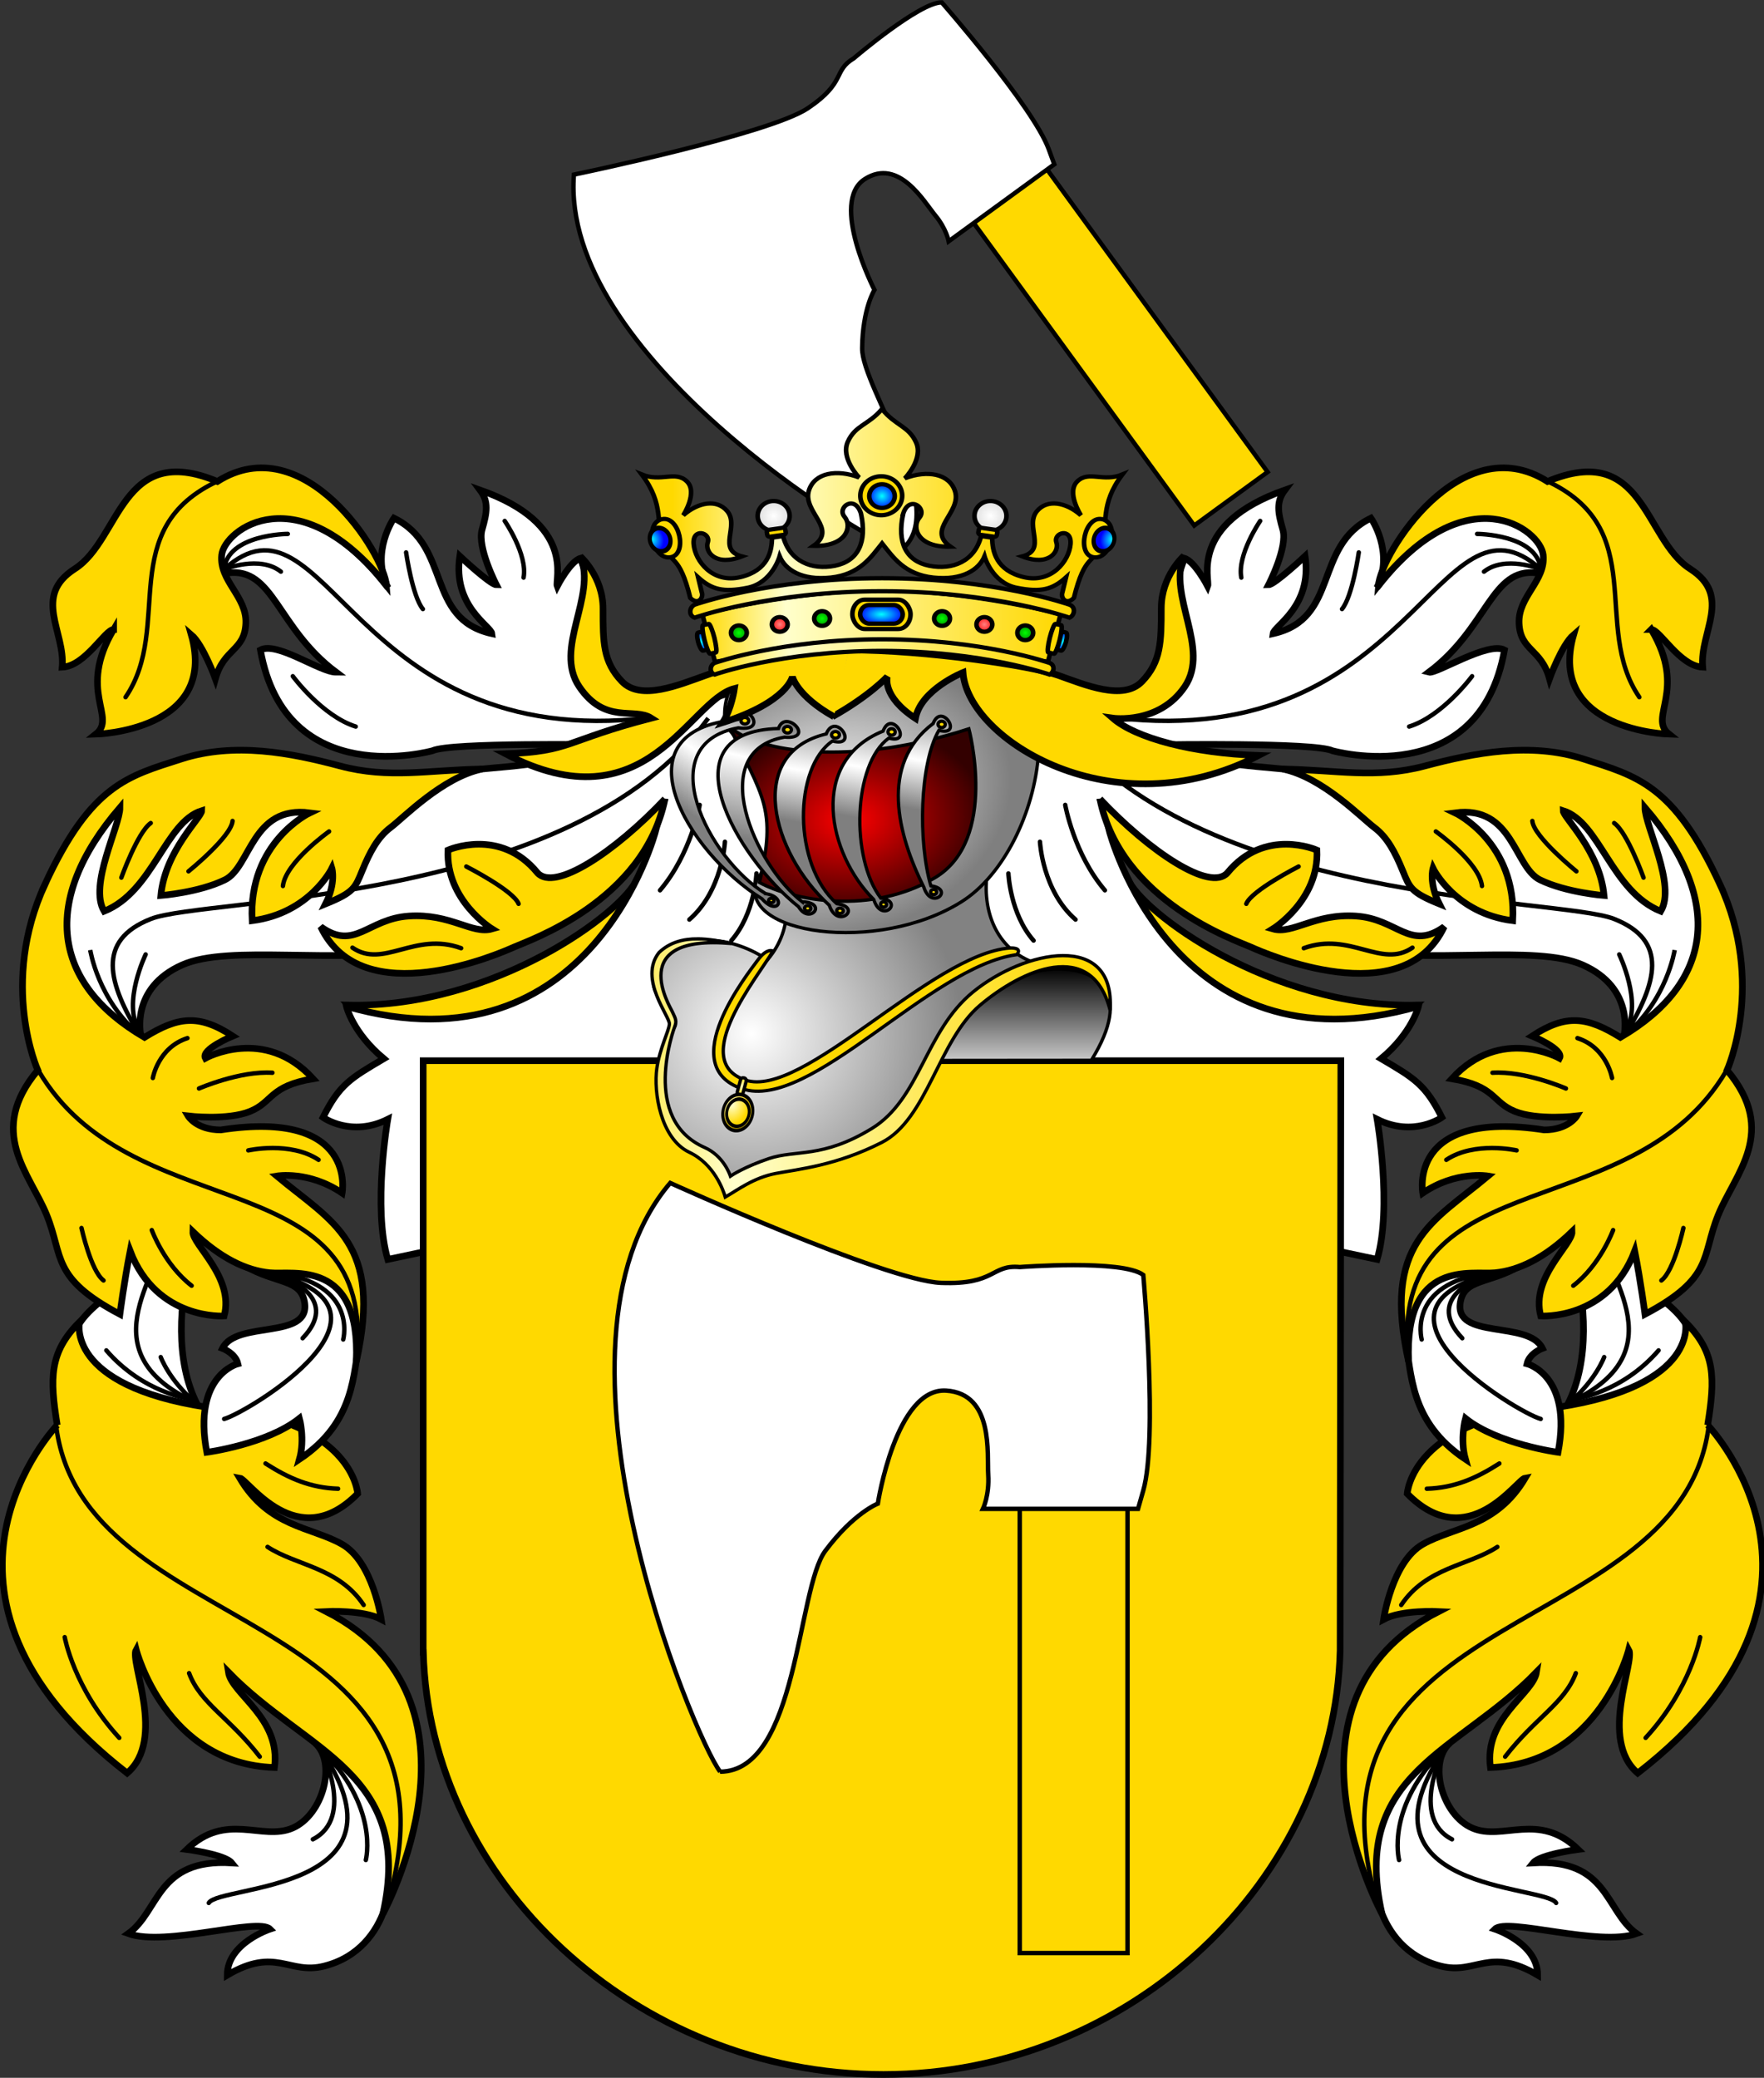 <?xml version="1.0" encoding="UTF-8" standalone="no"?>
<!-- Created with Inkscape (http://www.inkscape.org/) -->

<svg
   xmlns:svg="http://www.w3.org/2000/svg"
   xmlns="http://www.w3.org/2000/svg"
   xmlns:xlink="http://www.w3.org/1999/xlink"
   version="1.1"
   width="795.173"
   height="936.632"
   id="svg2">
  <rect width="100%" height="100%" fill="#333333" stroke="none"/>
  <defs
     id="defs6">
    <linearGradient
       id="linearGradient4815">
      <stop
         id="stop4817"
         style="stop-color:#ffd900;stop-opacity:1"
         offset="0" />
      <stop
         id="stop4819"
         style="stop-color:#ffffcc;stop-opacity:1"
         offset="0.329" />
      <stop
         id="stop4821"
         style="stop-color:#ffd800;stop-opacity:1"
         offset="1" />
    </linearGradient>
    <linearGradient
       id="linearGradient4589">
      <stop
         id="stop4591"
         style="stop-color:#ffffff;stop-opacity:1"
         offset="0" />
      <stop
         id="stop4593"
         style="stop-color:#dcdcdc;stop-opacity:1"
         offset="0.281" />
      <stop
         id="stop4595"
         style="stop-color:#828282;stop-opacity:1"
         offset="1" />
    </linearGradient>
    <radialGradient
       cx="310.181"
       cy="153.874"
       r="1.801"
       fx="310.181"
       fy="153.874"
       id="radialGradient3574"
       xlink:href="#linearGradient4088-6"
       gradientUnits="userSpaceOnUse" />
    <radialGradient
       cx="310.181"
       cy="153.874"
       r="1.801"
       fx="310.181"
       fy="153.874"
       id="radialGradient3572"
       xlink:href="#linearGradient4080-2"
       gradientUnits="userSpaceOnUse" />
    <radialGradient
       cx="310.181"
       cy="153.874"
       r="1.801"
       fx="310.181"
       fy="153.874"
       id="radialGradient3570"
       xlink:href="#linearGradient4088-6"
       gradientUnits="userSpaceOnUse" />
    <radialGradient
       cx="-247.923"
       cy="-93.051"
       r="2.298"
       fx="-247.923"
       fy="-93.051"
       id="radialGradient3568"
       xlink:href="#linearGradient4104-9"
       gradientUnits="userSpaceOnUse"
       gradientTransform="matrix(1,0,0,1.591,0,54.989)" />
    <radialGradient
       cx="310.181"
       cy="153.874"
       r="1.647"
       fx="310.181"
       fy="153.874"
       id="radialGradient3566"
       xlink:href="#linearGradient4136-8"
       gradientUnits="userSpaceOnUse" />
    <radialGradient
       cx="309.026"
       cy="154.192"
       r="1.739"
       fx="309.026"
       fy="154.192"
       id="radialGradient3564"
       xlink:href="#linearGradient4104-9"
       gradientUnits="userSpaceOnUse" />
    <radialGradient
       cx="310.181"
       cy="153.874"
       r="1.801"
       fx="310.181"
       fy="153.874"
       id="radialGradient3562"
       xlink:href="#linearGradient4088"
       gradientUnits="userSpaceOnUse" />
    <radialGradient
       cx="310.181"
       cy="153.874"
       r="1.801"
       fx="310.181"
       fy="153.874"
       id="radialGradient3560"
       xlink:href="#linearGradient4080"
       gradientUnits="userSpaceOnUse" />
    <radialGradient
       cx="310.181"
       cy="153.874"
       r="1.801"
       fx="310.181"
       fy="153.874"
       id="radialGradient3558"
       xlink:href="#linearGradient4088"
       gradientUnits="userSpaceOnUse" />
    <radialGradient
       cx="-247.923"
       cy="-93.051"
       r="2.298"
       fx="-247.923"
       fy="-93.051"
       id="radialGradient3556"
       xlink:href="#linearGradient4104"
       gradientUnits="userSpaceOnUse"
       gradientTransform="matrix(1,0,0,1.591,0,54.989)" />
    <radialGradient
       cx="310.181"
       cy="153.874"
       r="1.647"
       fx="310.181"
       fy="153.874"
       id="radialGradient3554"
       xlink:href="#linearGradient4136"
       gradientUnits="userSpaceOnUse" />
    <radialGradient
       cx="309.026"
       cy="154.192"
       r="1.739"
       fx="309.026"
       fy="154.192"
       id="radialGradient3552"
       xlink:href="#linearGradient4104"
       gradientUnits="userSpaceOnUse" />
    <radialGradient
       cx="-183.111"
       cy="16.861"
       r="7.199"
       fx="-183.111"
       fy="16.861"
       id="radialGradient3550"
       xlink:href="#linearGradient4104"
       gradientUnits="userSpaceOnUse"
       gradientTransform="matrix(1,0,0,0.508,0,8.3)" />
    <radialGradient
       cx="310.181"
       cy="153.874"
       r="1.686"
       fx="310.181"
       fy="153.874"
       id="radialGradient3548"
       xlink:href="#linearGradient4104"
       gradientUnits="userSpaceOnUse" />
    <linearGradient
       x1="-272.049"
       y1="-76.185"
       x2="-168.088"
       y2="-76.185"
       id="linearGradient3546"
       xlink:href="#linearGradient4194"
       gradientUnits="userSpaceOnUse" />
    <linearGradient
       x1="-266.814"
       y1="-44.784"
       x2="-145.345"
       y2="-44.784"
       id="linearGradient3544"
       xlink:href="#linearGradient4389"
       gradientUnits="userSpaceOnUse" />
    <linearGradient
       x1="-260.371"
       y1="-24.842"
       x2="-151.779"
       y2="-24.842"
       id="linearGradient3542"
       xlink:href="#linearGradient4405"
       gradientUnits="userSpaceOnUse" />
    <linearGradient
       x1="-263.024"
       y1="-35.249"
       x2="-149.528"
       y2="-35.249"
       id="linearGradient3540"
       xlink:href="#linearGradient4397"
       gradientUnits="userSpaceOnUse" />
    <style
       type="text/css"
       id="style25943" />
    <style
       type="text/css"
       id="style28653" />
    <style
       type="text/css"
       id="style12449" />
    <linearGradient
       id="linearGradient4080-2">
      <stop
         id="stop4082-6"
         style="stop-color:#ff8080;stop-opacity:1"
         offset="0" />
      <stop
         id="stop4084-2"
         style="stop-color:#ff0000;stop-opacity:1"
         offset="1" />
    </linearGradient>
    <linearGradient
       id="linearGradient4088-6">
      <stop
         id="stop4090-2"
         style="stop-color:#00ff00;stop-opacity:1"
         offset="0" />
      <stop
         id="stop4092-3"
         style="stop-color:#008000;stop-opacity:1"
         offset="1" />
    </linearGradient>
    <linearGradient
       id="linearGradient4136-8">
      <stop
         id="stop4138-6"
         style="stop-color:#ffffff;stop-opacity:1"
         offset="0" />
      <stop
         id="stop4140-9"
         style="stop-color:#dcdcdc;stop-opacity:1"
         offset="1" />
    </linearGradient>
    <linearGradient
       id="linearGradient4104-9">
      <stop
         id="stop4106-9"
         style="stop-color:#00ffff;stop-opacity:1"
         offset="0" />
      <stop
         id="stop4108-8"
         style="stop-color:#0000ff;stop-opacity:1"
         offset="1" />
    </linearGradient>
    <linearGradient
       id="linearGradient3881-1">
      <stop
         id="stop3883-2"
         style="stop-color:#000000;stop-opacity:1"
         offset="0" />
      <stop
         id="stop3885-1"
         style="stop-color:#cccccc;stop-opacity:1"
         offset="1" />
    </linearGradient>
    <linearGradient
       id="linearGradient3845">
      <stop
         id="stop3847"
         style="stop-color:#ffffff;stop-opacity:1"
         offset="0" />
      <stop
         id="stop3849"
         style="stop-color:#7f7f7f;stop-opacity:1"
         offset="1" />
    </linearGradient>
    <linearGradient
       id="linearGradient3851">
      <stop
         id="stop3853"
         style="stop-color:#ff0000;stop-opacity:1"
         offset="0" />
      <stop
         id="stop3855"
         style="stop-color:#330000;stop-opacity:1"
         offset="1" />
    </linearGradient>
    <linearGradient
       id="linearGradient4007">
      <stop
         id="stop4009"
         style="stop-color:#7f7f7f;stop-opacity:1"
         offset="0" />
      <stop
         id="stop4011"
         style="stop-color:#ffffff;stop-opacity:1"
         offset="0.452" />
      <stop
         id="stop4013"
         style="stop-color:#7f7f7f;stop-opacity:1"
         offset="1" />
    </linearGradient>
    <linearGradient
       id="linearGradient4015">
      <stop
         id="stop4017"
         style="stop-color:#7f7f7f;stop-opacity:1"
         offset="0" />
      <stop
         id="stop4019"
         style="stop-color:#ffffff;stop-opacity:1"
         offset="0.401" />
      <stop
         id="stop4021"
         style="stop-color:#7f7f7f;stop-opacity:1"
         offset="1" />
    </linearGradient>
    <linearGradient
       id="linearGradient4093">
      <stop
         id="stop4095"
         style="stop-color:#808080;stop-opacity:1"
         offset="0" />
      <stop
         id="stop4097"
         style="stop-color:#ffffff;stop-opacity:1"
         offset="0.344" />
      <stop
         id="stop4099"
         style="stop-color:#808080;stop-opacity:1"
         offset="1" />
    </linearGradient>
    <linearGradient
       id="linearGradient4194">
      <stop
         id="stop4196"
         style="stop-color:#ffd900;stop-opacity:1"
         offset="0" />
      <stop
         id="stop4198"
         style="stop-color:#ffffcc;stop-opacity:1"
         offset="0.323" />
      <stop
         id="stop4200"
         style="stop-color:#ffd800;stop-opacity:1"
         offset="1" />
    </linearGradient>
    <linearGradient
       id="linearGradient4744">
      <stop
         id="stop4748"
         style="stop-color:#ffffcc;stop-opacity:1"
         offset="0" />
      <stop
         id="stop4750"
         style="stop-color:#ffd800;stop-opacity:1"
         offset="1" />
    </linearGradient>
    <linearGradient
       id="linearGradient4080">
      <stop
         id="stop4082"
         style="stop-color:#ff8080;stop-opacity:1"
         offset="0" />
      <stop
         id="stop4084"
         style="stop-color:#ff0000;stop-opacity:1"
         offset="1" />
    </linearGradient>
    <linearGradient
       id="linearGradient4088">
      <stop
         id="stop4090"
         style="stop-color:#00ff00;stop-opacity:1"
         offset="0" />
      <stop
         id="stop4092"
         style="stop-color:#008000;stop-opacity:1"
         offset="1" />
    </linearGradient>
    <linearGradient
       id="linearGradient4104">
      <stop
         id="stop4106"
         style="stop-color:#00ffff;stop-opacity:1"
         offset="0" />
      <stop
         id="stop4108"
         style="stop-color:#0000ff;stop-opacity:1"
         offset="1" />
    </linearGradient>
    <linearGradient
       id="linearGradient4136">
      <stop
         id="stop4138"
         style="stop-color:#ffffff;stop-opacity:1"
         offset="0" />
      <stop
         id="stop4140"
         style="stop-color:#dcdcdc;stop-opacity:1"
         offset="1" />
    </linearGradient>
    <linearGradient
       id="linearGradient4389">
      <stop
         id="stop4391"
         style="stop-color:#ffd900;stop-opacity:1"
         offset="0" />
      <stop
         id="stop4393"
         style="stop-color:#ffffcc;stop-opacity:1"
         offset="0.247" />
      <stop
         id="stop4395"
         style="stop-color:#ffd800;stop-opacity:1"
         offset="1" />
    </linearGradient>
    <linearGradient
       id="linearGradient4397">
      <stop
         id="stop4399"
         style="stop-color:#ffd900;stop-opacity:1"
         offset="0" />
      <stop
         id="stop4401"
         style="stop-color:#ffffcc;stop-opacity:1"
         offset="0.235" />
      <stop
         id="stop4403"
         style="stop-color:#ffd800;stop-opacity:1"
         offset="1" />
    </linearGradient>
    <linearGradient
       id="linearGradient4405">
      <stop
         id="stop4407"
         style="stop-color:#ffd900;stop-opacity:1"
         offset="0" />
      <stop
         id="stop4409"
         style="stop-color:#ffffcc;stop-opacity:1"
         offset="0.231" />
      <stop
         id="stop4411"
         style="stop-color:#ffd800;stop-opacity:1"
         offset="1" />
    </linearGradient>
    <linearGradient
       id="linearGradient4007-8">
      <stop
         id="stop4009-2"
         style="stop-color:#7f7f7f;stop-opacity:1"
         offset="0" />
      <stop
         id="stop4011-7"
         style="stop-color:#ffffff;stop-opacity:1"
         offset="0.452" />
      <stop
         id="stop4013-7"
         style="stop-color:#7f7f7f;stop-opacity:1"
         offset="1" />
    </linearGradient>
    <linearGradient
       id="linearGradient4007-8-9">
      <stop
         id="stop4009-2-4"
         style="stop-color:#7f7f7f;stop-opacity:1"
         offset="0" />
      <stop
         id="stop4011-7-6"
         style="stop-color:#ffffff;stop-opacity:1"
         offset="0.452" />
      <stop
         id="stop4013-7-0"
         style="stop-color:#7f7f7f;stop-opacity:1"
         offset="1" />
    </linearGradient>
    <linearGradient
       x1="324.192"
       y1="205.469"
       x2="332.463"
       y2="159.315"
       id="linearGradient4793"
       xlink:href="#linearGradient4007"
       gradientUnits="userSpaceOnUse"
       gradientTransform="matrix(1.312,0.04,-0.034,1.12,1195.992,241.617)" />
    <linearGradient
       x1="319.95"
       y1="164.322"
       x2="307.916"
       y2="211.92"
       id="linearGradient4795"
       xlink:href="#linearGradient4093"
       gradientUnits="userSpaceOnUse"
       gradientTransform="matrix(1.312,0.04,-0.034,1.12,1195.992,241.617)" />
    <radialGradient
       cx="350.426"
       cy="317.596"
       r="1.627"
       fx="350.426"
       fy="317.596"
       id="radialGradient4797"
       xlink:href="#linearGradient4744"
       gradientUnits="userSpaceOnUse"
       gradientTransform="matrix(1.172,0,0,2.826,1302.525,-790.513)" />
    <radialGradient
       cx="312.01"
       cy="286.231"
       r="8.561"
       fx="312.01"
       fy="286.231"
       id="radialGradient4799"
       xlink:href="#linearGradient4744"
       gradientUnits="userSpaceOnUse" />
    <radialGradient
       cx="315.761"
       cy="289.006"
       r="8.561"
       fx="315.761"
       fy="289.006"
       id="radialGradient4801"
       xlink:href="#linearGradient4744"
       gradientUnits="userSpaceOnUse" />
    <linearGradient
       x1="324.192"
       y1="205.469"
       x2="332.463"
       y2="159.315"
       id="linearGradient4803"
       xlink:href="#linearGradient4007-8"
       gradientUnits="userSpaceOnUse"
       gradientTransform="matrix(1.312,0.04,-0.034,1.12,1195.992,241.617)" />
    <linearGradient
       x1="324.192"
       y1="205.469"
       x2="332.463"
       y2="159.315"
       id="linearGradient4805"
       xlink:href="#linearGradient4007-8-9"
       gradientUnits="userSpaceOnUse"
       gradientTransform="matrix(1.312,0.04,-0.034,1.12,1195.992,241.617)" />
    <linearGradient
       x1="259.835"
       y1="485.969"
       x2="487.98"
       y2="485.969"
       id="linearGradient4835"
       xlink:href="#linearGradient4815"
       gradientUnits="userSpaceOnUse"
       gradientTransform="matrix(1,0,0,0.976,-3.879,7.086)" />
    <linearGradient
       x1="283.045"
       y1="193.793"
       x2="315.108"
       y2="149.865"
       id="linearGradient4853"
       xlink:href="#linearGradient4015"
       gradientUnits="userSpaceOnUse"
       gradientTransform="matrix(1.312,0.039,-0.034,1.093,-71.003,132.592)" />
    <radialGradient
       cx="350.594"
       cy="203.334"
       r="49.377"
       fx="350.594"
       fy="203.334"
       id="radialGradient4856"
       xlink:href="#linearGradient3851"
       gradientUnits="userSpaceOnUse"
       gradientTransform="matrix(1.245,-0.063,0.047,0.874,-63.119,213.945)" />
    <radialGradient
       cx="386.432"
       cy="174.73"
       r="51.461"
       fx="386.432"
       fy="174.73"
       id="radialGradient4859"
       xlink:href="#linearGradient3845"
       gradientUnits="userSpaceOnUse"
       gradientTransform="matrix(1.591,0.032,-0.276,1.246,-193.863,130.757)" />
    <radialGradient
       cx="1558.596"
       cy="611.238"
       r="26.837"
       fx="1558.596"
       fy="611.238"
       id="radialGradient4865"
       xlink:href="#linearGradient4589"
       gradientUnits="userSpaceOnUse"
       gradientTransform="matrix(3.277,1.306,-1.338,3.196,-3951.001,-3523.163)" />
    <linearGradient
       x1="461.977"
       y1="436.037"
       x2="461.977"
       y2="478.789"
       id="linearGradient3877"
       xlink:href="#linearGradient3881-1"
       gradientUnits="userSpaceOnUse" />
  </defs>
  <g
     transform="matrix(-1,0,0,1,795.574,0)"
     id="g3150-1">
    <path
       d="m 274.999,451.714 12.261,-55.734 c -5.976,15.125 -64.506,58.464 -130.012,57.099 l 24.951,23.2"
       id="path7613-3-7"
       style="fill:#ffd900;fill-opacity:1;stroke:#000000;stroke-width:3;stroke-linecap:butt;stroke-linejoin:miter;stroke-miterlimit:4;stroke-opacity:1;stroke-dasharray:none" />
    <path
       d="m 365.217,300.894 -59.877,18.877 -35.016,-12.934 -4.202,-41.948 -4.434,-13.237 c -4.682,1.336 -10.518,12.63 -10.518,12.63 -1.153,-3.074 8.696,-28.047 -34.784,-43.406 4.013,5.342 3.144,10.113 0.906,17.936 -2.27,7.936 6.452,24.803 6.452,24.803 -2.69,0 -16.486,-12.921 -16.486,-12.921 -3.345,22.705 14.095,31.499 14.479,34.958 -30.102,-6.678 -18.061,-39.4 -44.149,-52.088 0,0 -10.703,15.359 -2.676,31.386 -41.196,-53.929 -76.508,-24.33 -76.777,-22.289 -0.329,2.506 -3.402,17.637 4.533,15.611 20.737,-2.671 22.075,24.708 48.831,44.742 -3.403,0.912 -26.757,-14.024 -34.115,-10.017 11.372,64.108 77.595,45.41 77.595,45.41 8.041,-3.778 76.386,-2.716 76.386,-2.716 -17.974,9.916 -53.811,10.163 -56.535,11.399 l -54.459,13.231 -110.167,1.686 -22.894,35.368 1.401,34.957 c 0,0 6.486,25.836 34.773,34.322 0,0 -4.961,-21.251 18.672,-31.699 21.453,-9.485 68.952,0.059 109.898,-7.167 40.946,-7.226 103.553,-53.455 103.553,-53.455 0,0 -28.467,111.141 -139.439,79.323 0,0 2.756,11.824 16.83,23.567 -14.933,8.805 -19.986,11.654 -27.385,26.465 0,0 12.647,9.129 29.182,0.862 0,0 -6.881,39.749 0.01,63.173 l 188.658,-39.959 1.751,-226.869 z"
       id="path2820-1-8-4"
       style="fill:#ffffff;fill-opacity:1;stroke:#000000;stroke-width:3;stroke-linecap:butt;stroke-linejoin:miter;stroke-miterlimit:4;stroke-opacity:1;stroke-dasharray:none" />
    <path
       d="m 319.254,323.733 c -61.591,84.484 -226.381,80.675 -251.244,90.486 -24.863,9.811 -19.25,28.919 -5.064,52.328 C 44.079,450.698 40.678,428.248 40.678,428.248"
       id="path4823-4-0-0"
       style="fill:none;stroke:#000000;stroke-width:2;stroke-linecap:butt;stroke-linejoin:miter;stroke-miterlimit:4;stroke-opacity:1;stroke-dasharray:none" />
    <g
       transform="matrix(0.615,-0.422,-0.422,-0.615,286.23,756.979)"
       id="g7577-8-9">
      <path
         d="m 315.996,428.435 c -43.001,-9.32 -86.803,-8.659 -88.818,6.751 -2.969,35.74 -36.828,41.962 -36.828,41.962 -18.322,-24.224 -4.997,-54.339 -4.997,-54.339 -11.885,3.955 -15.384,21.989 -37.015,34.825 -21.632,12.836 -38.982,0.865 -47.626,24.853 -9.192,-57.622 80.206,-74.588 89.598,-76.289 9.392,-1.701 80.238,-21.702 125.687,22.237 z"
         id="path2826-8-4"
         style="fill:#ffd900;fill-opacity:1;stroke:#000000;stroke-width:4.023;stroke-linecap:butt;stroke-linejoin:miter;stroke-miterlimit:4;stroke-opacity:1;stroke-dasharray:none" />
      <path
         d="m 109.374,461.197 c 8.143,-21.29 36.67,-13.109 53.986,-37.434"
         id="path2830-0-8"
         style="fill:none;stroke:#000000;stroke-width:2.682;stroke-linecap:round;stroke-linejoin:miter;stroke-miterlimit:4;stroke-opacity:1;stroke-dasharray:none" />
      <path
         d="m 207.17,426.228 c 1.981,8.404 -13.315,36.478 -13.315,36.478"
         id="path2832-6-8"
         style="fill:none;stroke:#000000;stroke-width:2.682;stroke-linecap:round;stroke-linejoin:miter;stroke-miterlimit:4;stroke-opacity:1;stroke-dasharray:none" />
    </g>
    <path
       d="M 292.532,323.577 C 158.086,339.295 147.409,215.057 100.977,256.633 102.776,240.764 129.735,240.675 129.735,240.675"
       id="path4815-4-8-2"
       style="fill:none;stroke:#000000;stroke-width:2;stroke-linecap:round;stroke-linejoin:miter;stroke-miterlimit:4;stroke-opacity:1;stroke-dasharray:none" />
    <path
       d="m 227.513,234.829 c 0,0 10.404,15.133 8.512,25.536"
       id="path4817-9-1-4"
       style="fill:none;stroke:#000000;stroke-width:2;stroke-linecap:round;stroke-linejoin:miter;stroke-miterlimit:4;stroke-opacity:1;stroke-dasharray:none" />
    <path
       d="m 131.988,304.817 c 0,0 13.241,17.97 28.373,22.699"
       id="path4819-9-9-5"
       style="fill:none;stroke:#000000;stroke-width:2;stroke-linecap:round;stroke-linejoin:miter;stroke-miterlimit:4;stroke-opacity:1;stroke-dasharray:none" />
    <path
       d="m 183.061,249.016 c 0,0 2.837,19.861 7.566,25.536"
       id="path4821-2-8-5"
       style="fill:none;stroke:#000000;stroke-width:2;stroke-linecap:round;stroke-linejoin:miter;stroke-miterlimit:4;stroke-opacity:1;stroke-dasharray:none" />
    <path
       d="m 297.52,401.325 c 13.992,-16.405 17.874,-38.487 17.874,-38.487"
       id="path4825-5-9-1"
       style="fill:none;stroke:#000000;stroke-width:2;stroke-linecap:round;stroke-linejoin:miter;stroke-miterlimit:4;stroke-opacity:1;stroke-dasharray:none" />
    <path
       d="m 310.742,414.528 c 14.957,-13.027 16.04,-35.071 16.04,-35.071"
       id="path4827-5-7-7"
       style="fill:none;stroke:#000000;stroke-width:2;stroke-linecap:round;stroke-linejoin:miter;stroke-miterlimit:4;stroke-opacity:1;stroke-dasharray:none" />
    <path
       d="m 329.657,423.986 c 10.615,-12.062 11.349,-30.265 11.349,-30.265"
       id="path4829-3-2-1"
       style="fill:none;stroke:#000000;stroke-width:2;stroke-linecap:round;stroke-linejoin:miter;stroke-miterlimit:4;stroke-opacity:1;stroke-dasharray:none" />
    <path
       d="m 35.465,597.222 c 4.511,-7.98 17.442,-16.056 17.442,-16.056 0,0 9.929,-59.734 45.32,-51.059 0,0 -29.692,62.866 -9.331,102.959 -58.638,1.735 -53.431,-35.843 -53.431,-35.843 z"
       id="path3975-1"
       style="fill:#ffffff;fill-opacity:1;stroke:#000000;stroke-width:3;stroke-linecap:butt;stroke-linejoin:miter;stroke-miterlimit:4;stroke-opacity:1;stroke-dasharray:none" />
    <path
       d="m 141.971,785.68 c 9.983,8.832 3.644,32.482 -10.137,38.388 -13.781,5.906 -29.905,-7.589 -47.646,9.612 0,0 17.2,2.228 20.275,6.071 -33.96,-2.024 -32.44,21.754 -46.632,31.872 16.727,6.071 58.486,-7.404 63.866,-2.024 0,0 -19.261,6.326 -19.261,20.742 21.895,-12.945 27.73,-0.09 43.591,-4.047 15.861,-3.957 23.876,-15.59 27.305,-25.671 l 12.101,-63.077"
       id="path2840-5"
       style="fill:#ffffff;fill-opacity:1;stroke:#000000;stroke-width:3;stroke-linecap:butt;stroke-linejoin:miter;stroke-miterlimit:4;stroke-opacity:1;stroke-dasharray:none" />
    <path
       d="m 25.795,642.377 c -3.371,-21.033 -3.653,-32.758 10.067,-46.463 0,0 -6.706,28.631 57.449,38.437 65.893,4.553 67.921,38.955 67.921,38.955 -27.371,27.825 -49.417,-6.539 -53.221,-7.083 13.179,22.26 32.139,21.956 46.125,29.849 13.986,7.893 17.74,33.896 17.74,33.896 -8.126,-4.388 -24.837,-3.541 -24.837,-3.541 78.058,39.967 25.581,136.224 25.581,136.224 14.278,-63.515 -34.333,-72.551 -69.679,-108.905 1.537,9.992 23.823,20.742 20.782,43.002 -49.167,-1.518 -62.345,-53.121 -62.345,-53.121 -3.074,5.38 13.686,40.473 -4.055,55.65 -104.415,-80.946 -31.528,-156.901 -31.528,-156.901 z"
       id="path2838-2"
       style="fill:#ffd900;fill-opacity:1;stroke:#000000;stroke-width:3;stroke-linecap:butt;stroke-linejoin:miter;stroke-miterlimit:4;stroke-opacity:1;stroke-dasharray:none" />
    <path
       d="m 51.218,283.748 c -16.555,27.86 1.717,39.556 -8.041,47.22 0,0 55.341,-1.417 43.043,-44.859 5.38,4.612 10.879,19.832 10.879,19.832 3.784,-13.694 13.225,-12.514 13.717,-25.027 0.473,-12.041 -12.048,-19.012 -10.879,-30.693 1.169,-11.681 34.529,-36.359 74.261,13.694 C 173.252,249.75 137.025,192.219 97.989,217.039 54.497,198.789 54.426,243.156 33.748,256.393 c -19.297,12.353 -4.288,28.3 -5.707,44.355 10.406,-0.472 19.334,-16.999 23.177,-16.999 z"
       id="path2822-6"
       style="fill:#ffd900;fill-opacity:1;stroke:#000000;stroke-width:3;stroke-linecap:butt;stroke-linejoin:miter;stroke-miterlimit:4;stroke-opacity:1;stroke-dasharray:none" />
    <path
       d="m 153.524,569.464 c 1.115,4.434 12.565,15.333 8.701,34.024 -3.151,15.247 -1.712,37.293 -27.246,54.316 2.559,-9.121 0,-18.438 0,-18.438 -14.621,11.674 -41.745,15.293 -41.745,15.293 -6.579,-34.658 13.995,-39.918 13.995,-39.918 -1.097,-4.743 -6.938,-6.938 -6.938,-6.938 6.214,-12.769 39.839,-3.716 37,-20.75 -1.773,-10.639 -12.439,-8.116 -26.857,-16.376"
       id="path2836-1"
       style="fill:#ffffff;fill-opacity:1;stroke:#000000;stroke-width:3;stroke-linecap:butt;stroke-linejoin:miter;stroke-miterlimit:4;stroke-opacity:1;stroke-dasharray:none" />
    <path
       d="m 74.565,552.613 c 0.946,18.916 -37.831,55.801 13.241,79.446 -11.698,-10.188 -15.356,-20.32 -15.356,-20.32"
       id="path4831-4"
       style="fill:none;stroke:#000000;stroke-width:2;stroke-linecap:round;stroke-linejoin:miter;stroke-miterlimit:4;stroke-opacity:1;stroke-dasharray:none" />
    <path
       d="m 20.324,398.507 c -20.797,44.998 -3.281,83.922 -3.281,83.922 -23.311,27.78 -3.651,46.43 3.988,65.219 7.639,18.789 1.943,28.364 33.012,44.781 0,0 1.916,-14.644 4.625,-28.469 12.062,31.375 42.375,29.25 42.375,29.25 4.671,-17.405 -14.347,-32.071 -14.125,-38.031 12.423,11.981 24.032,17.506 34.69,18.559 10.614,1.049 41.042,-6.503 38.992,40.097 11.994,-53.781 -10.813,-62.848 -35.828,-83.718 0,0 14.472,-2.527 29.458,7.688 0,0 7.055,-37.954 -54.719,-28.469 -10.966,0 -14.719,-6.281 -14.719,-6.281 0,0 17.722,2.124 28.008,-2.096 10.286,-4.219 8.597,-11.402 28.335,-14.686 -21.931,-24.078 -48.563,-9.25 -48.563,-9.25 -2.193,-4.013 12.344,-10 12.344,-10 -15.384,-10.073 -24.767,-8.696 -39.781,0.594 -41.534,-24.243 -47.113,-61.542 -11.064,-103.606 0,8.455 -14.218,34.957 -7.123,46.762 22.231,-8.972 27.445,-40.15 44,-45.344 0,3.074 -16.546,17.945 -18.438,38.25 0,0 17.085,-1.321 28.844,-7.062 11.759,-5.742 12.065,-33.677 38.312,-30.219 0,0 -27.892,13.21 -26,48.625 26.015,-3.305 35.938,-23.625 35.938,-23.625 0,0 1.949,6.544 -2.844,16.062 12.771,-5.194 13.319,-7.177 16.562,-15.094 3.307,-8.072 6.87,-14.949 12.781,-19.375 5.676,-4.25 23.312,-22.586 41.174,-26.324 -24.156,0.381 -41.731,4.546 -64.018,-1.395 -22.287,-5.941 -47.566,-10.856 -71.469,-3.156 -23.903,7.7 -40.672,11.393 -61.469,56.391 z"
       id="path3979-2"
       style="fill:#ffd900;fill-opacity:1;stroke:#000000;stroke-width:3;stroke-linecap:butt;stroke-linejoin:miter;stroke-miterlimit:4;stroke-opacity:1;stroke-dasharray:none" />
    <path
       d="m 25.15,641.393 c 10.729,99.483 191.767,79.746 148.852,219.217"
       id="path4781-3"
       style="fill:none;stroke:#000000;stroke-width:2;stroke-linecap:butt;stroke-linejoin:miter;stroke-miterlimit:4;stroke-opacity:1;stroke-dasharray:none" />
    <path
       d="m 85.241,754.231 c 5.031,13.607 18.402,20.206 31.853,37.65"
       id="path4783-2"
       style="fill:none;stroke:#000000;stroke-width:2;stroke-linecap:round;stroke-linejoin:miter;stroke-miterlimit:4;stroke-opacity:1;stroke-dasharray:none" />
    <path
       d="M 163.928,723.488 C 152.604,706.523 133.517,705.775 120.607,697.314"
       id="path4785-2"
       style="fill:none;stroke:#000000;stroke-width:2;stroke-linecap:round;stroke-linejoin:miter;stroke-miterlimit:4;stroke-opacity:1;stroke-dasharray:none" />
    <path
       d="m 152.405,671.079 c -12.303,-0.379 -22.072,-4.56 -32.707,-11.376"
       id="path4787-1"
       style="fill:none;stroke:#000000;stroke-width:2;stroke-linecap:round;stroke-linejoin:miter;stroke-miterlimit:4;stroke-opacity:1;stroke-dasharray:none" />
    <path
       d="m 94.097,857.809 c 4.769,-8.252 95.192,-4.816 49.803,-70.077 27.435,26.397 21.004,50.729 21.004,50.729"
       id="path4789-6"
       style="fill:none;stroke:#000000;stroke-width:2;stroke-linecap:round;stroke-linejoin:miter;stroke-miterlimit:4;stroke-opacity:1;stroke-dasharray:none" />
    <path
       d="m 17.469,482.827 c 40.89,69.411 145.749,41.401 143.83,121.357"
       id="path4791-8"
       style="fill:none;stroke:#000000;stroke-width:2;stroke-linecap:butt;stroke-linejoin:miter;stroke-miterlimit:4;stroke-opacity:1;stroke-dasharray:none" />
    <path
       d="m 86.387,579.568 c -12.295,-9.458 -17.97,-25.063 -17.97,-25.063"
       id="path4793-5"
       style="fill:none;stroke:#000000;stroke-width:2;stroke-linecap:round;stroke-linejoin:miter;stroke-miterlimit:4;stroke-opacity:1;stroke-dasharray:none" />
    <path
       d="m 46.664,577.203 c -5.675,-4.256 -9.931,-23.645 -9.931,-23.645"
       id="path4795-7"
       style="fill:none;stroke:#000000;stroke-width:2;stroke-linecap:round;stroke-linejoin:miter;stroke-miterlimit:4;stroke-opacity:1;stroke-dasharray:none" />
    <path
       d="m 143.607,522.821 c -12.768,-8.512 -31.684,-4.256 -31.684,-4.256"
       id="path4797-6"
       style="fill:none;stroke:#000000;stroke-width:2;stroke-linecap:round;stroke-linejoin:miter;stroke-miterlimit:4;stroke-opacity:1;stroke-dasharray:none" />
    <path
       d="m 84.496,467.965 c -13.241,4.256 -15.605,17.97 -15.605,17.97"
       id="path4799-1"
       style="fill:none;stroke:#000000;stroke-width:2;stroke-linecap:round;stroke-linejoin:miter;stroke-miterlimit:4;stroke-opacity:1;stroke-dasharray:none" />
    <path
       d="m 122.8,483.57 c -14.66,-0.946 -33.103,7.093 -33.103,7.093"
       id="path4801-8"
       style="fill:none;stroke:#000000;stroke-width:2;stroke-linecap:round;stroke-linejoin:miter;stroke-miterlimit:4;stroke-opacity:1;stroke-dasharray:none" />
    <path
       d="M 53.758,783.385 C 33.253,761.055 29.167,737.987 29.167,737.987"
       id="path4803-9"
       style="fill:none;stroke:#000000;stroke-width:2;stroke-linecap:round;stroke-linejoin:miter;stroke-miterlimit:4;stroke-opacity:1;stroke-dasharray:none" />
    <path
       d="m 101.047,639.625 c 10.404,-2.837 90.052,-50.535 18.916,-66.205 42.074,2.924 34.748,30.394 34.748,30.394"
       id="path4805-2"
       style="fill:none;stroke:#000000;stroke-width:2;stroke-linecap:round;stroke-linejoin:miter;stroke-miterlimit:4;stroke-opacity:1;stroke-dasharray:none" />
    <path
       d="m 54.704,395.612 c 0,0 7.309,-20.438 13.241,-24.59"
       id="path4807-7"
       style="fill:none;stroke:#000000;stroke-width:2;stroke-linecap:round;stroke-linejoin:miter;stroke-miterlimit:4;stroke-opacity:1;stroke-dasharray:none" />
    <path
       d="m 84.969,392.775 c 0,0 19.268,-15.581 19.861,-22.699"
       id="path4809-9"
       style="fill:none;stroke:#000000;stroke-width:2;stroke-linecap:round;stroke-linejoin:miter;stroke-miterlimit:4;stroke-opacity:1;stroke-dasharray:none" />
    <path
       d="m 127.529,399.396 c 1.186,-10.677 20.807,-24.59 20.807,-24.59"
       id="path4811-5"
       style="fill:none;stroke:#000000;stroke-width:2;stroke-linecap:round;stroke-linejoin:miter;stroke-miterlimit:4;stroke-opacity:1;stroke-dasharray:none" />
    <path
       d="M 56.595,314.275 C 78.474,282.199 51.243,238.206 98.938,216.519"
       id="path4813-4"
       style="fill:none;stroke:#000000;stroke-width:2;stroke-linecap:round;stroke-linejoin:miter;stroke-miterlimit:4;stroke-opacity:1;stroke-dasharray:none" />
    <path
       d="m 141.029,829.118 c 19.278,-9.787 3.707,-40.336 3.707,-40.336"
       id="path3879-3"
       style="fill:none;stroke:#000000;stroke-width:2;stroke-linecap:round;stroke-linejoin:miter;stroke-miterlimit:4;stroke-opacity:1;stroke-dasharray:none" />
    <path
       d="m 136.41,603.248 c 16.603,-17.358 -6.132,-26.225 -6.132,-26.225"
       id="path3881-1"
       style="fill:none;stroke:#000000;stroke-width:2;stroke-linecap:round;stroke-linejoin:miter;stroke-miterlimit:4;stroke-opacity:1;stroke-dasharray:none" />
    <path
       d="m 85.657,630.606 c 0,0 -21.131,-2.641 -37.734,-21.886"
       id="path3883-2"
       style="fill:none;stroke:#000000;stroke-width:2;stroke-linecap:round;stroke-linejoin:miter;stroke-miterlimit:4;stroke-opacity:1;stroke-dasharray:none" />
    <path
       d="m 62.639,464.197 c -7.547,-12.075 3.019,-33.961 3.019,-33.961"
       id="path3885-3"
       style="fill:none;stroke:#000000;stroke-width:2;stroke-linecap:round;stroke-linejoin:miter;stroke-miterlimit:4;stroke-opacity:1;stroke-dasharray:none" />
    <path
       d="m 101.269,256.544 c 0,0 15.869,-6.38 25.358,1.145"
       id="path3887-3"
       style="fill:none;stroke:#000000;stroke-width:2;stroke-linecap:round;stroke-linejoin:miter;stroke-miterlimit:4;stroke-opacity:1;stroke-dasharray:none" />
  </g>
  <path
     d="m 274.999,451.714 12.261,-55.734 c -5.976,15.125 -64.506,58.464 -130.012,57.099 l 24.951,23.2"
     id="path7613-3"
     style="fill:#ffd900;fill-opacity:1;stroke:#000000;stroke-width:3;stroke-linecap:butt;stroke-linejoin:miter;stroke-miterlimit:4;stroke-opacity:1;stroke-dasharray:none" />
  <path
     d="m 365.217,300.894 -59.877,18.877 -35.016,-12.934 -4.202,-41.948 -4.434,-13.237 c -4.682,1.336 -10.518,12.63 -10.518,12.63 -1.153,-3.074 8.696,-28.047 -34.784,-43.406 4.013,5.342 3.144,10.113 0.906,17.936 -2.27,7.936 6.452,24.803 6.452,24.803 -2.69,0 -16.486,-12.921 -16.486,-12.921 -3.345,22.705 14.095,31.499 14.479,34.958 -30.102,-6.678 -18.061,-39.4 -44.149,-52.088 0,0 -10.703,15.359 -2.676,31.386 -41.196,-53.929 -76.508,-24.33 -76.777,-22.289 -0.329,2.506 -3.402,17.637 4.533,15.611 20.737,-2.671 22.075,24.708 48.831,44.742 -7.282,0 -26.757,-14.024 -34.115,-10.017 11.372,64.108 77.595,45.41 77.595,45.41 8.041,-3.778 76.386,-2.716 76.386,-2.716 -17.974,9.916 -53.811,10.163 -56.535,11.399 l -54.459,13.231 -110.167,1.686 -22.894,35.368 1.401,34.957 c 0,0 6.486,25.836 34.773,34.322 0,0 -4.961,-21.251 18.672,-31.699 21.453,-9.485 68.952,0.059 109.898,-7.167 40.946,-7.226 103.553,-53.455 103.553,-53.455 0,0 -28.467,111.141 -139.439,79.323 0,0 2.756,11.824 16.83,23.567 -14.933,8.805 -19.986,11.654 -27.385,26.465 0,0 12.647,9.129 29.182,0.862 0,0 -6.881,39.749 0.01,63.173 l 188.658,-39.959 1.751,-226.869 z"
     id="path2820-1-8"
     style="fill:#ffffff;fill-opacity:1;stroke:#000000;stroke-width:3;stroke-linecap:butt;stroke-linejoin:miter;stroke-miterlimit:4;stroke-opacity:1;stroke-dasharray:none" />
  <path
     d="m 319.254,323.733 c -61.591,84.484 -226.381,80.675 -251.244,90.486 -24.863,9.811 -19.25,28.919 -5.064,52.328 C 44.079,450.698 40.678,428.248 40.678,428.248"
     id="path4823-4-0"
     style="fill:none;stroke:#000000;stroke-width:2;stroke-linecap:butt;stroke-linejoin:miter;stroke-miterlimit:4;stroke-opacity:1;stroke-dasharray:none" />
  <g
     transform="matrix(0.615,-0.422,-0.422,-0.615,286.23,756.979)"
     id="g7577-8">
    <path
       d="m 315.996,428.435 c -43.001,-9.32 -86.803,-8.659 -88.818,6.751 -2.969,35.74 -36.828,41.962 -36.828,41.962 -18.322,-24.224 -4.997,-54.339 -4.997,-54.339 -11.885,3.955 -15.384,21.989 -37.015,34.825 -21.632,12.836 -38.982,0.865 -47.626,24.853 -9.192,-57.622 80.206,-74.588 89.598,-76.289 9.392,-1.701 80.238,-21.702 125.687,22.237 z"
       id="path2826-8"
       style="fill:#ffd900;fill-opacity:1;stroke:#000000;stroke-width:4.023;stroke-linecap:butt;stroke-linejoin:miter;stroke-miterlimit:4;stroke-opacity:1;stroke-dasharray:none" />
    <path
       d="m 109.374,461.197 c 8.143,-21.29 36.67,-13.109 53.986,-37.434"
       id="path2830-0"
       style="fill:none;stroke:#000000;stroke-width:2.682;stroke-linecap:round;stroke-linejoin:miter;stroke-miterlimit:4;stroke-opacity:1;stroke-dasharray:none" />
    <path
       d="m 207.17,426.228 c 1.981,8.404 -13.315,36.478 -13.315,36.478"
       id="path2832-6"
       style="fill:none;stroke:#000000;stroke-width:2.682;stroke-linecap:round;stroke-linejoin:miter;stroke-miterlimit:4;stroke-opacity:1;stroke-dasharray:none" />
  </g>
  <path
     d="M 292.532,323.577 C 158.086,339.295 147.409,215.057 100.977,256.633 102.776,240.764 129.735,240.675 129.735,240.675"
     id="path4815-4-8"
     style="fill:none;stroke:#000000;stroke-width:2;stroke-linecap:round;stroke-linejoin:miter;stroke-miterlimit:4;stroke-opacity:1;stroke-dasharray:none" />
  <path
     d="m 227.513,234.829 c 0,0 10.404,15.133 8.512,25.536"
     id="path4817-9-1"
     style="fill:none;stroke:#000000;stroke-width:2;stroke-linecap:round;stroke-linejoin:miter;stroke-miterlimit:4;stroke-opacity:1;stroke-dasharray:none" />
  <path
     d="m 131.988,304.817 c 0,0 13.241,17.97 28.373,22.699"
     id="path4819-9-9"
     style="fill:none;stroke:#000000;stroke-width:2;stroke-linecap:round;stroke-linejoin:miter;stroke-miterlimit:4;stroke-opacity:1;stroke-dasharray:none" />
  <path
     d="m 183.061,249.016 c 0,0 2.837,19.861 7.566,25.536"
     id="path4821-2-8"
     style="fill:none;stroke:#000000;stroke-width:2;stroke-linecap:round;stroke-linejoin:miter;stroke-miterlimit:4;stroke-opacity:1;stroke-dasharray:none" />
  <path
     d="m 297.52,401.325 c 13.992,-16.405 17.874,-38.487 17.874,-38.487"
     id="path4825-5-9"
     style="fill:none;stroke:#000000;stroke-width:2;stroke-linecap:round;stroke-linejoin:miter;stroke-miterlimit:4;stroke-opacity:1;stroke-dasharray:none" />
  <path
     d="m 310.742,414.528 c 14.957,-13.027 16.04,-35.071 16.04,-35.071"
     id="path4827-5-7"
     style="fill:none;stroke:#000000;stroke-width:2;stroke-linecap:round;stroke-linejoin:miter;stroke-miterlimit:4;stroke-opacity:1;stroke-dasharray:none" />
  <path
     d="m 329.657,423.986 c 10.615,-12.062 11.349,-30.265 11.349,-30.265"
     id="path4829-3-2"
     style="fill:none;stroke:#000000;stroke-width:2;stroke-linecap:round;stroke-linejoin:miter;stroke-miterlimit:4;stroke-opacity:1;stroke-dasharray:none" />
  <path
     d="m 35.465,597.222 c 4.511,-7.98 17.442,-16.056 17.442,-16.056 0,0 9.929,-59.734 45.32,-51.059 0,0 -29.692,62.866 -9.331,102.959 -58.638,1.735 -53.431,-35.843 -53.431,-35.843 z"
     id="path3975"
     style="fill:#ffffff;fill-opacity:1;stroke:#000000;stroke-width:3;stroke-linecap:butt;stroke-linejoin:miter;stroke-miterlimit:4;stroke-opacity:1;stroke-dasharray:none" />
  <path
     d="m 141.971,785.68 c 9.983,8.832 3.644,32.482 -10.137,38.388 -13.781,5.906 -29.905,-7.589 -47.646,9.612 0,0 17.2,2.228 20.275,6.071 -33.96,-2.024 -32.44,21.754 -46.632,31.872 16.727,6.071 58.486,-7.404 63.866,-2.024 0,0 -19.261,6.326 -19.261,20.742 21.895,-12.945 27.73,-0.09 43.591,-4.047 15.861,-3.957 23.876,-15.59 27.305,-25.671 l 12.101,-63.077"
     id="path2840"
     style="fill:#ffffff;fill-opacity:1;stroke:#000000;stroke-width:3;stroke-linecap:butt;stroke-linejoin:miter;stroke-miterlimit:4;stroke-opacity:1;stroke-dasharray:none" />
  <path
     d="m 25.795,642.377 c -3.371,-21.033 -3.653,-32.758 10.067,-46.463 0,0 -6.706,28.631 57.449,38.437 65.893,4.553 67.921,38.955 67.921,38.955 -27.371,27.825 -49.417,-6.539 -53.221,-7.083 13.179,22.26 32.139,21.956 46.125,29.849 13.986,7.893 17.74,33.896 17.74,33.896 -8.126,-4.388 -24.837,-3.541 -24.837,-3.541 78.058,39.967 25.581,136.224 25.581,136.224 14.278,-63.515 -34.333,-72.551 -69.679,-108.905 1.537,9.992 23.823,20.742 20.782,43.002 -49.167,-1.518 -62.345,-53.121 -62.345,-53.121 -3.074,5.38 13.686,40.473 -4.055,55.65 -104.415,-80.946 -31.528,-156.901 -31.528,-156.901 z"
     id="path2838"
     style="fill:#ffd900;fill-opacity:1;stroke:#000000;stroke-width:3;stroke-linecap:butt;stroke-linejoin:miter;stroke-miterlimit:4;stroke-opacity:1;stroke-dasharray:none" />
  <path
     d="m 51.218,283.748 c -16.555,27.86 1.717,39.556 -8.041,47.22 0,0 55.341,-1.417 43.043,-44.859 5.38,4.612 10.879,19.832 10.879,19.832 3.784,-13.694 13.225,-12.514 13.717,-25.027 0.473,-12.041 -12.048,-19.012 -10.879,-30.693 1.169,-11.681 34.529,-36.359 74.261,13.694 C 173.252,249.75 137.025,192.219 97.989,217.039 54.497,198.789 54.426,243.156 33.748,256.393 c -19.297,12.353 -4.288,28.3 -5.707,44.355 10.406,-0.472 19.334,-16.999 23.177,-16.999 z"
     id="path2822"
     style="fill:#ffd900;fill-opacity:1;stroke:#000000;stroke-width:3;stroke-linecap:butt;stroke-linejoin:miter;stroke-miterlimit:4;stroke-opacity:1;stroke-dasharray:none" />
  <path
     d="m 153.524,569.464 c 1.115,4.434 12.565,15.333 8.701,34.024 -3.151,15.247 -1.712,37.293 -27.246,54.316 2.559,-9.121 0,-18.438 0,-18.438 -14.621,11.674 -41.745,15.293 -41.745,15.293 -6.579,-34.658 13.995,-39.918 13.995,-39.918 -1.097,-4.743 -6.938,-6.938 -6.938,-6.938 6.214,-12.769 39.839,-3.716 37,-20.75 -1.773,-10.639 -12.439,-8.116 -26.857,-16.376"
     id="path2836"
     style="fill:#ffffff;fill-opacity:1;stroke:#000000;stroke-width:3;stroke-linecap:butt;stroke-linejoin:miter;stroke-miterlimit:4;stroke-opacity:1;stroke-dasharray:none" />
  <path
     d="m 74.565,552.613 c 0.946,18.916 -37.831,55.801 13.241,79.446 -11.698,-10.188 -15.356,-20.32 -15.356,-20.32"
     id="path4831"
     style="fill:none;stroke:#000000;stroke-width:2;stroke-linecap:round;stroke-linejoin:miter;stroke-miterlimit:4;stroke-opacity:1;stroke-dasharray:none" />
  <path
     d="m 20.324,398.507 c -20.797,44.998 -3.281,83.922 -3.281,83.922 -23.311,27.78 -3.651,46.43 3.988,65.219 7.639,18.789 1.943,28.364 33.012,44.781 0,0 1.916,-14.644 4.625,-28.469 12.062,31.375 42.375,29.25 42.375,29.25 4.671,-17.405 -14.347,-32.071 -14.125,-38.031 12.423,11.981 24.032,17.506 34.69,18.559 10.614,1.049 41.042,-6.503 38.992,40.097 11.994,-53.781 -10.813,-62.848 -35.828,-83.718 0,0 14.472,-2.527 29.458,7.688 0,0 7.055,-37.954 -54.719,-28.469 -10.966,0 -14.719,-6.281 -14.719,-6.281 0,0 17.722,2.124 28.008,-2.096 10.286,-4.219 8.597,-11.402 28.335,-14.686 -21.931,-24.078 -48.563,-9.25 -48.563,-9.25 -2.193,-4.013 12.344,-10 12.344,-10 -15.384,-10.073 -24.767,-8.696 -39.781,0.594 -41.534,-24.243 -47.113,-61.542 -11.064,-103.606 0,8.455 -14.218,34.957 -7.123,46.762 22.231,-8.972 27.445,-40.15 44,-45.344 0,3.074 -16.546,17.945 -18.438,38.25 0,0 17.085,-1.321 28.844,-7.062 11.759,-5.742 12.065,-33.677 38.312,-30.219 0,0 -27.892,13.21 -26,48.625 26.015,-3.305 35.938,-23.625 35.938,-23.625 0,0 1.949,6.544 -2.844,16.062 12.771,-5.194 13.319,-7.177 16.562,-15.094 3.307,-8.072 6.87,-14.949 12.781,-19.375 5.676,-4.25 23.312,-22.586 41.174,-26.324 -24.156,0.381 -41.731,4.546 -64.018,-1.395 -22.287,-5.941 -47.566,-10.856 -71.469,-3.156 -23.903,7.7 -40.672,11.393 -61.469,56.391 z"
     id="path3979"
     style="fill:#ffd900;fill-opacity:1;stroke:#000000;stroke-width:3;stroke-linecap:butt;stroke-linejoin:miter;stroke-miterlimit:4;stroke-opacity:1;stroke-dasharray:none" />
  <path
     d="m 25.15,641.393 c 10.729,99.483 191.767,79.746 148.852,219.217"
     id="path4781"
     style="fill:none;stroke:#000000;stroke-width:2;stroke-linecap:butt;stroke-linejoin:miter;stroke-miterlimit:4;stroke-opacity:1;stroke-dasharray:none" />
  <path
     d="m 85.241,754.231 c 5.031,13.607 18.402,20.206 31.853,37.65"
     id="path4783"
     style="fill:none;stroke:#000000;stroke-width:2;stroke-linecap:round;stroke-linejoin:miter;stroke-miterlimit:4;stroke-opacity:1;stroke-dasharray:none" />
  <path
     d="M 163.928,723.488 C 152.604,706.523 133.517,705.775 120.607,697.314"
     id="path4785"
     style="fill:none;stroke:#000000;stroke-width:2;stroke-linecap:round;stroke-linejoin:miter;stroke-miterlimit:4;stroke-opacity:1;stroke-dasharray:none" />
  <path
     d="m 152.405,671.079 c -12.303,-0.379 -22.072,-4.56 -32.707,-11.376"
     id="path4787"
     style="fill:none;stroke:#000000;stroke-width:2;stroke-linecap:round;stroke-linejoin:miter;stroke-miterlimit:4;stroke-opacity:1;stroke-dasharray:none" />
  <path
     d="m 94.097,857.809 c 4.769,-8.252 95.192,-4.816 49.803,-70.077 27.435,26.397 21.004,50.729 21.004,50.729"
     id="path4789"
     style="fill:none;stroke:#000000;stroke-width:2;stroke-linecap:round;stroke-linejoin:miter;stroke-miterlimit:4;stroke-opacity:1;stroke-dasharray:none" />
  <path
     d="m 17.469,482.827 c 40.89,69.411 145.749,41.401 143.83,121.357"
     id="path4791"
     style="fill:none;stroke:#000000;stroke-width:2;stroke-linecap:butt;stroke-linejoin:miter;stroke-miterlimit:4;stroke-opacity:1;stroke-dasharray:none" />
  <path
     d="m 86.387,579.568 c -12.295,-9.458 -17.97,-25.063 -17.97,-25.063"
     id="path4793"
     style="fill:none;stroke:#000000;stroke-width:2;stroke-linecap:round;stroke-linejoin:miter;stroke-miterlimit:4;stroke-opacity:1;stroke-dasharray:none" />
  <path
     d="m 46.664,577.203 c -5.675,-4.256 -9.931,-23.645 -9.931,-23.645"
     id="path4795"
     style="fill:none;stroke:#000000;stroke-width:2;stroke-linecap:round;stroke-linejoin:miter;stroke-miterlimit:4;stroke-opacity:1;stroke-dasharray:none" />
  <path
     d="m 143.607,522.821 c -12.768,-8.512 -31.684,-4.256 -31.684,-4.256"
     id="path4797"
     style="fill:none;stroke:#000000;stroke-width:2;stroke-linecap:round;stroke-linejoin:miter;stroke-miterlimit:4;stroke-opacity:1;stroke-dasharray:none" />
  <path
     d="m 84.496,467.965 c -13.241,4.256 -15.605,17.97 -15.605,17.97"
     id="path4799"
     style="fill:none;stroke:#000000;stroke-width:2;stroke-linecap:round;stroke-linejoin:miter;stroke-miterlimit:4;stroke-opacity:1;stroke-dasharray:none" />
  <path
     d="m 122.8,483.57 c -14.66,-0.946 -33.103,7.093 -33.103,7.093"
     id="path4801"
     style="fill:none;stroke:#000000;stroke-width:2;stroke-linecap:round;stroke-linejoin:miter;stroke-miterlimit:4;stroke-opacity:1;stroke-dasharray:none" />
  <path
     d="M 53.758,783.385 C 33.253,761.055 29.167,737.987 29.167,737.987"
     id="path4803"
     style="fill:none;stroke:#000000;stroke-width:2;stroke-linecap:round;stroke-linejoin:miter;stroke-miterlimit:4;stroke-opacity:1;stroke-dasharray:none" />
  <path
     d="m 101.047,639.625 c 10.404,-2.837 90.052,-50.535 18.916,-66.205 42.074,2.924 34.748,30.394 34.748,30.394"
     id="path4805"
     style="fill:none;stroke:#000000;stroke-width:2;stroke-linecap:round;stroke-linejoin:miter;stroke-miterlimit:4;stroke-opacity:1;stroke-dasharray:none" />
  <path
     d="m 54.704,395.612 c 0,0 7.309,-20.438 13.241,-24.59"
     id="path4807"
     style="fill:none;stroke:#000000;stroke-width:2;stroke-linecap:round;stroke-linejoin:miter;stroke-miterlimit:4;stroke-opacity:1;stroke-dasharray:none" />
  <path
     d="m 84.969,392.775 c 0,0 19.268,-15.581 19.861,-22.699"
     id="path4809"
     style="fill:none;stroke:#000000;stroke-width:2;stroke-linecap:round;stroke-linejoin:miter;stroke-miterlimit:4;stroke-opacity:1;stroke-dasharray:none" />
  <path
     d="m 127.529,399.396 c 1.186,-10.677 20.807,-24.59 20.807,-24.59"
     id="path4811"
     style="fill:none;stroke:#000000;stroke-width:2;stroke-linecap:round;stroke-linejoin:miter;stroke-miterlimit:4;stroke-opacity:1;stroke-dasharray:none" />
  <path
     d="M 56.595,314.275 C 78.474,282.199 51.243,238.206 98.938,216.519"
     id="path4813"
     style="fill:none;stroke:#000000;stroke-width:2;stroke-linecap:round;stroke-linejoin:miter;stroke-miterlimit:4;stroke-opacity:1;stroke-dasharray:none" />
  <path
     d="m 141.029,829.118 c 19.278,-9.787 3.707,-40.336 3.707,-40.336"
     id="path3879"
     style="fill:none;stroke:#000000;stroke-width:2;stroke-linecap:round;stroke-linejoin:miter;stroke-miterlimit:4;stroke-opacity:1;stroke-dasharray:none" />
  <path
     d="m 136.41,603.248 c 16.603,-17.358 -6.132,-26.225 -6.132,-26.225"
     id="path3881"
     style="fill:none;stroke:#000000;stroke-width:2;stroke-linecap:round;stroke-linejoin:miter;stroke-miterlimit:4;stroke-opacity:1;stroke-dasharray:none" />
  <path
     d="m 85.657,630.606 c 0,0 -21.131,-2.641 -37.734,-21.886"
     id="path3883"
     style="fill:none;stroke:#000000;stroke-width:2;stroke-linecap:round;stroke-linejoin:miter;stroke-miterlimit:4;stroke-opacity:1;stroke-dasharray:none" />
  <path
     d="m 62.639,464.197 c -7.547,-12.075 3.019,-33.961 3.019,-33.961"
     id="path3885"
     style="fill:none;stroke:#000000;stroke-width:2;stroke-linecap:round;stroke-linejoin:miter;stroke-miterlimit:4;stroke-opacity:1;stroke-dasharray:none" />
  <path
     d="m 101.269,256.544 c 0,0 15.869,-6.38 25.358,1.145"
     id="path3887"
     style="fill:none;stroke:#000000;stroke-width:2;stroke-linecap:round;stroke-linejoin:miter;stroke-miterlimit:4;stroke-opacity:1;stroke-dasharray:none" />
  <path
     d="m 190.754,478.132 0,266.649 0.068,0 c 2.659,103.113 95.74,190.351 207.377,190.351 111.638,0 203.247,-87.954 205.906,-191.067 l 0.315,-265.933 -413.666,0 z"
     id="rect1317"
     style="fill:#ffd900;fill-opacity:1;fill-rule:evenodd;stroke:#000000;stroke-width:3;stroke-linecap:round;stroke-linejoin:miter;stroke-miterlimit:4;stroke-opacity:1;stroke-dasharray:none;stroke-dashoffset:0" />
  <g
     transform="matrix(1.172,0,0,1.045,1211.248,271.837)"
     id="g2995"
     style="stroke-width:1.238;stroke-miterlimit:4;stroke-dasharray:none" />
  <g
     transform="matrix(1.063,0,0,1.063,-1834.962,-73.933)"
     id="g3044">
    <g
       transform="translate(343.934,120.898)"
       id="g2912" />
    <g
       transform="translate(-175.094,142.437)"
       id="g2947" />
    <g
       id="g2995-9" />
    <g
       transform="matrix(-1,0,0,1,747.779,0)"
       id="g3012" />
  </g>
  <g
     transform="matrix(1.063,0,0,1.063,-1836.045,-74.472)"
     id="g2602" />
  <g
     transform="matrix(-0.143,-1.053,1.053,-0.143,-2129.024,1182.998)"
     id="g2460" />
  <g
     transform="matrix(-0.62,0.863,-0.863,-0.62,-594.048,789.127)"
     id="g2466" />
  <g
     transform="matrix(1.063,0,0,1.063,-1834.419,-74.472)"
     id="g2456" />
  <g
     transform="matrix(1.063,0,0,1.063,-1901.91,-74.472)"
     id="g2408">
    <g
       transform="translate(63.49,0.835)"
       id="g2378">
      <g
         id="g2350" />
    </g>
  </g>
  <g
     transform="translate(-1652.59,43.002)"
     id="g3675" />
  <g
     transform="translate(-1616.464,-71.008)"
     id="g16339" />
  <g
     transform="translate(-1812.605,-93.578)"
     id="g41791">
    <g
       id="g42680" />
  </g>
  <g
     transform="matrix(-0.146,-1.075,1.075,-0.146,-1548.645,1017.936)"
     id="g3033" />
  <g
     transform="matrix(-0.633,0.881,-0.881,-0.633,18.193,615.89)"
     id="g3035" />
  <g
     transform="matrix(1.085,0,0,1.085,-1247.924,-265.634)"
     id="g3037" />
  <g
     transform="matrix(1.085,0,0,1.085,-1316.817,-265.634)"
     id="g3039">
    <g
       transform="translate(63.49,0.835)"
       id="g3041">
      <g
         id="g3043" />
    </g>
  </g>
  <g
     transform="translate(1069.986,-629.99)"
     id="g4007" />
  <g
     transform="translate(1418.96,-330.464)"
     id="layer2"
     style="display:inline" />
  <g
     transform="translate(1597.102,-376.479)"
     id="g19523"
     style="display:inline" />
  <g
     transform="translate(1861.143,-709.46)"
     id="g19804" />
  <g
     transform="translate(2210.117,-409.934)"
     id="g19828"
     style="display:inline" />
  <g
     transform="translate(2388.259,-455.95)"
     id="g19830"
     style="display:inline" />
  <g
     transform="translate(4046.985,1519.536)"
     id="g3086" />
  <g
     transform="translate(4395.96,1819.062)"
     id="g3149"
     style="display:inline" />
  <g
     transform="translate(4574.102,1773.046)"
     id="g3151"
     style="display:inline" />
  <g
     id="g4867">
    <path
       d="m 353.63,396.495 c 0,4.231 5.3,20.946 -7.625,36.113 -14.855,-9.729 -35.094,-13.574 -47.381,0.742 -12.287,14.315 7.179,21.809 5.725,29.058 -8.122,14.021 -7.852,14.903 -6.188,32.392 1.665,17.489 22.005,18.906 28.688,42.458 9.822,-15.201 51.395,-12.102 67.875,-25.407 17.666,-14.263 19.393,-22.791 25.625,-34.436 l 48,-42.763 c -17.076,-4.964 -24.485,-20.321 -23.75,-36.601 l -90.969,-1.556 z"
       id="path3784"
       style="fill:url(#radialGradient4865);fill-opacity:1;stroke:#000000;stroke-width:1.5;stroke-linecap:butt;stroke-linejoin:miter;stroke-miterlimit:4;stroke-opacity:1;stroke-dasharray:none" />
    <path
       d="m 423.473,478.039 c 36.041,0 36.734,-0.058 68.452,-0.058 19.175,-30.768 2.559,-41.193 -14.98,-41.193 -17.539,0 -38.452,11.039 -53.471,41.251 z"
       id="path2818-4"
       style="fill:url(#linearGradient3877);fill-opacity:1;fill-rule:nonzero;stroke:#000000;stroke-width:1.5;stroke-miterlimit:4;stroke-dasharray:none" />
    <path
       d="m 341.041,396.802 c -8.885,24.332 54.495,33.564 92.454,9.648 37.959,-23.916 55.166,-113.305 -2.258,-121.671 -58.074,-8.461 -108.997,5.791 -104.289,42.22 17.772,18.577 25.195,56.259 14.093,69.803 z"
       id="path2823-2"
       style="fill:url(#radialGradient4859);fill-opacity:1;stroke:#000000;stroke-width:1.5;stroke-linecap:butt;stroke-linejoin:miter;stroke-miterlimit:4;stroke-opacity:1;stroke-dasharray:none" />
    <path
       d="m 328.873,327.508 c 14.884,32.366 21.457,36.453 13.464,70.281 14.962,8.234 50.719,14.911 79.245,-2.207 28.525,-17.118 15.17,-67.047 15.17,-67.047 -52.576,17.102 -95.509,10.724 -107.879,-1.027 z"
       id="path2915"
       style="fill:url(#radialGradient4856);fill-opacity:1;stroke:#000000;stroke-width:1.5;stroke-linecap:butt;stroke-linejoin:miter;stroke-miterlimit:4;stroke-opacity:1;stroke-dasharray:none" />
    <path
       d="m 345.13,402.827 c -25.808,-15.607 -52.192,-67.396 -12.296,-74.751 14.499,2.022 2.41,-13.22 -0.37,-3.739 -55.116,4.801 -23.123,59.581 11.033,80.833 7.205,8.181 11.53,-0.775 1.634,-2.342 z"
       id="path2825-1"
       style="fill:url(#linearGradient4853);fill-opacity:1;stroke:#000000;stroke-width:1.5;stroke-linecap:butt;stroke-linejoin:miter;stroke-miterlimit:4;stroke-opacity:1;stroke-dasharray:none" />
    <path
       d="m 337.506,324.935 a 1.756,1.462 1.5 1 1 -3.51,-0.104 1.756,1.462 1.5 1 1 3.51,0.104 z"
       id="path4061"
       style="fill:#ffd900;fill-opacity:1;fill-rule:nonzero;stroke:#000000;stroke-width:1.5;stroke-linecap:round;stroke-linejoin:miter;stroke-miterlimit:4;stroke-opacity:1;stroke-dasharray:none" />
    <g
       transform="matrix(1,0,0,0.976,-1258.995,-103.236)"
       id="g4644"
       style="stroke-width:1.518;stroke-miterlimit:4;stroke-dasharray:none">
      <path
         d="m 1636.228,523.168 c -19.945,-18.086 -19.5,-62.932 -1.962,-75.139 12.221,3.307 1.415,-13.956 -2.835,-3.271 -36.261,8.872 -24.94,54.56 1.367,79.104 3.767,11.509 15.213,0.879 3.43,-0.693 z"
         id="path2825-1-7-4"
         style="fill:url(#linearGradient4793);fill-opacity:1;stroke:#000000;stroke-width:1.518;stroke-linecap:butt;stroke-linejoin:miter;stroke-miterlimit:4;stroke-opacity:1;stroke-dasharray:none" />
      <path
         d="m 1637.377,445.216 a 1.756,1.498 1.732 1 1 -3.51,-0.106 1.756,1.498 1.732 1 1 3.51,0.106 z"
         id="path4061-8-6"
         style="fill:#ffd900;fill-opacity:1;fill-rule:nonzero;stroke:#000000;stroke-width:1.518;stroke-linecap:round;stroke-linejoin:miter;stroke-miterlimit:4;stroke-opacity:1;stroke-dasharray:none" />
      <path
         d="m 1639.111,526.496 a 1.457,1.243 1.732 1 1 -2.913,-0.088 1.457,1.243 1.732 1 1 2.913,0.088 z"
         id="path4061-8-8"
         style="fill:#ffd900;fill-opacity:1;fill-rule:nonzero;stroke:#000000;stroke-width:1.518;stroke-linecap:round;stroke-linejoin:miter;stroke-miterlimit:4;stroke-opacity:1;stroke-dasharray:none" />
    </g>
    <g
       transform="matrix(1,0,0,0.976,-1262.995,-103.236)"
       id="g4651"
       style="stroke-width:1.518;stroke-miterlimit:4;stroke-dasharray:none">
      <path
         d="m 1624.554,522.243 c -21.323,-16.903 -43.909,-69.513 -7.898,-76.013 14.399,1.347 0.337,-13.589 -2.734,-3.991 -51.584,1.504 -19.128,59.359 9.051,82.34 4.923,8.608 13.554,-1.901 1.581,-2.337 z"
         id="path2825-1-7"
         style="fill:url(#linearGradient4795);fill-opacity:1;stroke:#000000;stroke-width:1.518;stroke-linecap:butt;stroke-linejoin:miter;stroke-miterlimit:4;stroke-opacity:1;stroke-dasharray:none" />
      <path
         d="m 1619.727,442.858 a 1.756,1.498 1.732 1 1 -3.51,-0.106 1.756,1.498 1.732 1 1 3.51,0.106 z"
         id="path4061-8"
         style="fill:#ffd900;fill-opacity:1;fill-rule:nonzero;stroke:#000000;stroke-width:1.518;stroke-linecap:round;stroke-linejoin:miter;stroke-miterlimit:4;stroke-opacity:1;stroke-dasharray:none" />
      <path
         d="m 1628.49,525.347 a 1.403,1.196 1.732 1 1 -2.804,-0.085 1.403,1.196 1.732 1 1 2.804,0.085 z"
         id="path4061-8-8-6"
         style="fill:#ffd900;fill-opacity:1;fill-rule:nonzero;stroke:#000000;stroke-width:1.518;stroke-linecap:round;stroke-linejoin:miter;stroke-miterlimit:4;stroke-opacity:1;stroke-dasharray:none" />
    </g>
    <path
       d="m 348.858,405.998 a 1.184,0.985 1.5 1 1 -2.366,-0.07 1.184,0.985 1.5 1 1 2.366,0.07 z"
       id="path4061-8-8-2"
       style="fill:#ffd900;fill-opacity:1;fill-rule:nonzero;stroke:#000000;stroke-width:1.5;stroke-linecap:round;stroke-linejoin:miter;stroke-miterlimit:4;stroke-opacity:1;stroke-dasharray:none" />
    <path
       d="m 348.43,428.73 c -6.623,11.516 -38.211,49.374 -12.449,58.137 25.762,8.764 83.945,-56.902 119.15,-59.51 0,0 6.091,-0.488 3.22,2.976 -39.117,5.216 -93.261,70.761 -123.802,60.47 -30.541,-10.292 2.465,-51.789 6.962,-57.911 4.33,-5.895 6.918,-4.162 6.918,-4.162 z"
       id="path4823"
       style="fill:#ffd900;fill-opacity:1;stroke:#000000;stroke-width:1.5;stroke-linecap:butt;stroke-linejoin:miter;stroke-miterlimit:4;stroke-opacity:1;stroke-dasharray:none" />
    <g
       transform="matrix(0.999,-0.042,0.043,0.975,-1294.65,-35.326)"
       id="g4572"
       style="stroke-width:1.518;stroke-miterlimit:4;stroke-dasharray:none">
      <rect
         width="2.641"
         height="8.15"
         ry="1.177"
         x="1711.861"
         y="102.996"
         transform="matrix(0.955,0.295,-0.295,0.955,0,0)"
         id="rect4635"
         style="fill:url(#radialGradient4797);fill-opacity:1;fill-rule:nonzero;stroke:#000000;stroke-width:1.518;stroke-linecap:round;stroke-linejoin:miter;stroke-miterlimit:4;stroke-opacity:1;stroke-dasharray:none" />
      <g
         transform="matrix(0.802,0.215,-0.27,1.009,1426.99,260.112)"
         id="g4683"
         style="fill:url(#radialGradient4801);fill-opacity:1;stroke-width:1.63;stroke-miterlimit:4;stroke-dasharray:none">
        <path
           d="m 323.822,289.006 a 8.061,8.061 0 1 1 -16.122,0 8.061,8.061 0 1 1 16.122,0 z"
           id="path4659"
           style="fill:url(#radialGradient4799);fill-opacity:1;fill-rule:nonzero;stroke:#000000;stroke-width:1.63;stroke-linecap:round;stroke-linejoin:miter;stroke-miterlimit:4;stroke-opacity:1;stroke-dasharray:none" />
        <path
           d="m 323.822,289.006 a 8.061,8.061 0 1 1 -16.122,0 8.061,8.061 0 1 1 16.122,0 z"
           transform="matrix(0.753,0,0,0.753,78.091,71.475)"
           id="path4659-2"
           style="fill:none;stroke:#000000;stroke-width:2.165;stroke-linecap:round;stroke-linejoin:miter;stroke-miterlimit:4;stroke-opacity:1;stroke-dasharray:none" />
      </g>
    </g>
    <path
       d="m 314.536,423.214 c -6.424,-0.034 -12.536,1.475 -17.469,6.161 -9.39,11.916 5.03,28.938 4.688,32.301 -0.343,3.362 -4.316,10.766 -5.656,19.826 -1.589,10.74 1.685,31.797 14.625,37.913 11.264,5.323 15.343,17.201 16.219,20.192 5.519,-3.146 12.667,-8.713 22.781,-10.645 10.114,-1.932 27.239,-3.519 47.75,-13.97 20.511,-10.45 25.528,-45.963 44.302,-61.863 18.774,-15.9 50.356,-30.356 58.625,2.203 2.473,-35.717 -38.634,-27.076 -61.771,-8.174 -21.749,17.768 -23.755,48.188 -45.688,61.582 -22.326,13.634 -34.095,9.375 -46.406,13.543 -10.723,3.63 -16.49,7.367 -17.281,7.9 -0.271,-0.824 -3.184,-9.187 -11.656,-12.932 -28.795,-12.73 -14.054,-52.874 -13.219,-55.177 0.835,-2.303 -0.518,-4.076 -1.344,-6.071 -0.826,-1.995 -21.451,-34.932 26.594,-30.683 -4.903,-1.117 -10.097,-2.078 -15.094,-2.105 z"
       id="path3760"
       style="fill:url(#linearGradient4835);fill-opacity:1;stroke:#000000;stroke-width:1.5;stroke-linecap:butt;stroke-linejoin:miter;stroke-miterlimit:4;stroke-opacity:1;stroke-dasharray:none" />
    <g
       transform="matrix(0.92,0,0,0.96,-1102.86,-97.402)"
       id="g4644-1"
       style="stroke-width:1.596;stroke-miterlimit:4;stroke-dasharray:none">
      <path
         d="m 1630.321,523.168 c -14.881,-18.863 -13.592,-62.932 3.946,-75.139 12.221,3.307 1.415,-13.956 -2.835,-3.271 -36.684,14.309 -27.049,57.667 -4.54,79.104 3.767,11.509 15.213,0.879 3.43,-0.693 z"
         id="path2825-1-7-4-2"
         style="fill:url(#linearGradient4803);fill-opacity:1;stroke:#000000;stroke-width:1.596;stroke-linecap:butt;stroke-linejoin:miter;stroke-miterlimit:4;stroke-opacity:1;stroke-dasharray:none" />
      <path
         d="m 1637.377,445.216 a 1.756,1.498 1.732 1 1 -3.51,-0.106 1.756,1.498 1.732 1 1 3.51,0.106 z"
         id="path4061-8-6-6"
         style="fill:#ffd900;fill-opacity:1;fill-rule:nonzero;stroke:#000000;stroke-width:1.596;stroke-linecap:round;stroke-linejoin:miter;stroke-miterlimit:4;stroke-opacity:1;stroke-dasharray:none" />
      <path
         d="m 1633.147,526.214 a 1.457,1.243 1.732 1 1 -2.913,-0.088 1.457,1.243 1.732 1 1 2.913,0.088 z"
         id="path4061-8-8-0"
         style="fill:#ffd900;fill-opacity:1;fill-rule:nonzero;stroke:#000000;stroke-width:1.596;stroke-linecap:round;stroke-linejoin:miter;stroke-miterlimit:4;stroke-opacity:1;stroke-dasharray:none" />
    </g>
    <g
       transform="matrix(0.92,0,0,0.933,-1080.291,-88.809)"
       id="g4644-1-3"
       style="stroke-width:1.619;stroke-miterlimit:4;stroke-dasharray:none">
      <path
         d="m 1630.321,523.168 c -6.279,-21.337 -5.528,-58.974 3.946,-75.139 12.221,3.307 1.415,-13.956 -2.835,-3.271 -26.469,19.751 -17.372,53.709 -4.54,79.104 3.767,11.509 15.213,0.879 3.43,-0.693 z"
         id="path2825-1-7-4-2-6"
         style="fill:url(#linearGradient4805);fill-opacity:1;stroke:#000000;stroke-width:1.619;stroke-linecap:butt;stroke-linejoin:miter;stroke-miterlimit:4;stroke-opacity:1;stroke-dasharray:none" />
      <path
         d="m 1637.377,445.216 a 1.756,1.498 1.732 1 1 -3.51,-0.106 1.756,1.498 1.732 1 1 3.51,0.106 z"
         id="path4061-8-6-6-2"
         style="fill:#ffd900;fill-opacity:1;fill-rule:nonzero;stroke:#000000;stroke-width:1.619;stroke-linecap:round;stroke-linejoin:miter;stroke-miterlimit:4;stroke-opacity:1;stroke-dasharray:none" />
      <path
         d="m 1633.147,526.214 a 1.457,1.243 1.732 1 1 -2.913,-0.088 1.457,1.243 1.732 1 1 2.913,0.088 z"
         id="path4061-8-8-0-4"
         style="fill:#ffd900;fill-opacity:1;fill-rule:nonzero;stroke:#000000;stroke-width:1.619;stroke-linecap:round;stroke-linejoin:miter;stroke-miterlimit:4;stroke-opacity:1;stroke-dasharray:none" />
    </g>
  </g>
  <path
     d="m 375.246,323.067 c 16.723,-9.349 24.737,-18.051 24.737,-18.051 0,0 -2.592,8.809 12.679,18.82 2.479,-13.091 21.429,-20.679 21.429,-20.679 2.151,30.337 68.07,71.328 133.253,37.396 -29.747,-0.975 -55.433,-7.857 -65.752,-16.839 0,0 20.854,3.001 32.484,-14.204 11.63,-17.204 -7.796,-40.863 -0.438,-58.893 0,0 -10.152,8.98 -10.152,23.511 0,15.262 -0.134,24.165 -8.667,33.061 -8.533,8.896 -25.693,1.514 -37.976,-2.831 -11.914,-4.215 -59.48,-11.369 -94.264,-11.369"
     id="path2818-45"
     style="fill:#ffd900;fill-opacity:1;stroke:#000000;stroke-width:3;stroke-linecap:butt;stroke-linejoin:miter;stroke-miterlimit:4;stroke-opacity:1;stroke-dasharray:none" />
  <g
     transform="matrix(1.14,-0.831,0.831,1.14,-149.684,-156.105)"
     id="g3162">
    <rect
       width="29.017"
       height="125.269"
       x="230.013"
       y="387.13"
       id="rect3164"
       style="fill:#ffd900;fill-opacity:1;fill-rule:nonzero;stroke:#000000;stroke-width:1.418;stroke-linecap:round;stroke-linejoin:miter;stroke-miterlimit:4;stroke-opacity:1;stroke-dasharray:none;stroke-dashoffset:0" />
    <path
       d="m 149.332,463.565 c -7.077,-9.201 -50.957,-114.653 -13.447,-158.532 0,0 58.029,26.318 72.896,26.894 14.867,0.576 13.447,-4.954 21.232,-4.246 0,0 27.602,-2.123 33.263,2.123 0,0 3.966,44.154 0,58.034 l -1.415,4.954 -41.756,0 c 0,0 1.764,-3.686 1.415,-9.201 -0.348,-5.515 1.557,-21.82 -11.324,-22.647 -13.585,-0.872 -18.401,30.433 -18.401,30.433 0,0 -6.538,2.535 -14.155,12.739 -7.617,10.204 -7.348,59.319 -28.309,59.45 z"
       id="path3166"
       style="fill:#ffffff;fill-rule:evenodd;stroke:#000000;stroke-width:1.418;stroke-linecap:butt;stroke-linejoin:miter;stroke-miterlimit:4;stroke-opacity:1;stroke-dasharray:none" />
  </g>
  <g
     transform="matrix(1.674,0,0,1.674,74.643,22.632)"
     id="g3158">
    <rect
       width="29.017"
       height="125.269"
       x="230.013"
       y="387.13"
       id="rect2386"
       style="fill:#ffd900;fill-opacity:1;fill-rule:nonzero;stroke:#000000;stroke-width:1.195;stroke-linecap:round;stroke-linejoin:miter;stroke-miterlimit:4;stroke-opacity:1;stroke-dasharray:none;stroke-dashoffset:0" />
    <path
       d="m 149.332,463.565 c -7.077,-9.201 -50.957,-114.653 -13.447,-158.532 0,0 58.029,26.318 72.896,26.894 14.867,0.576 13.447,-4.954 21.232,-4.246 0,0 27.602,-2.123 33.263,2.123 0,0 3.966,44.154 0,58.034 l -1.415,4.954 -41.756,0 c 0,0 1.764,-3.686 1.415,-9.201 -0.348,-5.515 1.557,-21.82 -11.324,-22.647 -13.585,-0.872 -18.401,30.433 -18.401,30.433 0,0 -6.538,2.535 -14.155,12.739 -7.617,10.204 -7.348,59.319 -28.309,59.45 z"
       id="path2384"
       style="fill:#ffffff;fill-rule:evenodd;stroke:#000000;stroke-width:1.195;stroke-linecap:butt;stroke-linejoin:miter;stroke-miterlimit:4;stroke-opacity:1;stroke-dasharray:none" />
  </g>
  <path
     d="m 375.927,323.067 c -16.723,-9.349 -18.737,-18.051 -18.737,-18.051 0,0 -2.014,11.373 -31.446,20.722 4.013,-6.01 5.338,-15.376 5.338,-15.376 -20.737,5.342 -39.607,62.778 -103.253,29.423 29.747,-0.975 26.802,-5.987 65.752,-16.071 -7.708,-4.955 -20.854,3.001 -32.484,-14.204 -11.63,-17.204 7.938,-40.579 0.58,-58.609 0,0 10.152,8.98 10.152,23.511 0,15.262 -0.008,23.881 8.525,32.777 8.533,8.896 25.693,1.514 37.976,-2.831 11.914,-4.215 29.48,-11.369 64.264,-11.369"
     id="path2818"
     style="fill:#ffd900;fill-opacity:1;stroke:#000000;stroke-width:3;stroke-linecap:butt;stroke-linejoin:miter;stroke-miterlimit:4;stroke-opacity:1;stroke-dasharray:none" />
  <g
     transform="matrix(1.433,0,0,1.333,692.936,329.24)"
     id="g4309"
     style="stroke-width:1.565;stroke-miterlimit:4;stroke-dasharray:none">
    <path
       d="m -262.632,-39.3 c 0,0 28.146,-8 56.356,-8 28.211,0 56.356,8 56.356,8 l -4,16.102 c 0,0 -34.904,-6 -52.356,-6 -17.452,0 -52.356,6 -52.356,6 l -4,-16.102 z"
       id="rect2994"
       style="fill:url(#linearGradient3540);fill-opacity:1;stroke:#000000;stroke-width:1.447;stroke-linecap:round;stroke-linejoin:miter;stroke-miterlimit:4;stroke-opacity:1;stroke-dasharray:none" />
    <path
       d="m -258.757,-22.806 c 0,0 20.98,-8 52.677,-8 31.697,0 52.677,8 52.677,8 1.779,0.689 1.503,3.167 0,3.927 0,0 -20.98,-8 -52.677,-8 -31.697,0 -52.677,8 -52.677,8 -1.763,-0.691 -1.494,-3.171 0,-3.927 z"
       id="rect2955"
       style="fill:url(#linearGradient3542);fill-opacity:1;stroke:#000000;stroke-width:1.447;stroke-miterlimit:4;stroke-dasharray:none" />
    <path
       d="m -265.042,-42.505 c 0,0 23.483,-8.955 58.963,-8.955 35.48,0 58.963,8.955 58.963,8.955 1.991,0.771 1.682,3.545 0,4.396 0,0 -23.483,-8.955 -58.963,-8.955 -35.48,0 -58.963,8.955 -58.963,8.955 -1.991,-0.771 -1.682,-3.545 0,-4.396 z"
       id="rect2955-1"
       style="fill:url(#linearGradient3544);fill-opacity:1;stroke:#000000;stroke-width:1.447;stroke-miterlimit:4;stroke-dasharray:none" />
    <path
       d="m -199.452,-73.25 c -2,9.809 0.946,16.023 8.216,17.58 7.27,1.557 14.291,-1.461 16.31,-10.042 l 3.498,0.565 c -0.029,4.543 1.226,11.087 9.906,13.321 8.68,2.234 14.245,-5.351 14.715,-11.125 0.47,-5.774 -5.459,-3.929 -4.441,-0.657 1.005,3.229 -2.492,8.275 -10.747,4.775 7.98,-2.237 0.676,-10.197 4.625,-15.296 3.234,-4.176 9.156,-3.053 13.842,1.395 0,0 -4.717,-7.787 -1.114,-11.493 3.603,-3.705 8.107,0.378 14.165,-2.314 -7.235,10.264 -4.344,16.688 -6.748,23.675 -2.404,6.986 -4.983,2.762 -8.517,18.074 -2.356,2.524 -4.279,0.102 -3.606,-1.917 l 1.142,-5.054 c -4.219,4.064 -7.784,5.209 -15.562,3.528 -7.726,-1.67 -10.081,-10.619 -10.081,-10.619 -1.768,4.465 -6.882,8.217 -16.043,7.179 -9.16,-1.039 -12.71,-6.903 -16.187,-11.573 -3.477,4.67 -7.027,10.534 -16.187,11.573 -9.16,1.039 -14.275,-2.713 -16.043,-7.179 0,0 -2.356,8.949 -10.081,10.619 -7.778,1.681 -11.343,0.536 -15.562,-3.528 l 1.142,5.054 c 0.673,2.019 -1.25,4.441 -3.606,1.917 -3.533,-15.312 -6.113,-11.088 -8.517,-18.074 -2.404,-6.986 0.488,-13.411 -6.748,-23.675 6.057,2.692 10.562,-1.392 14.165,2.314 3.603,3.705 -1.114,11.493 -1.114,11.493 4.686,-4.448 10.608,-5.571 13.842,-1.395 3.949,5.099 -3.355,13.058 4.625,15.296 -8.255,3.501 -11.752,-1.546 -10.747,-4.775 1.018,-3.272 -4.911,-5.116 -4.441,0.657 0.47,5.774 6.035,13.359 14.715,11.125 8.68,-2.234 9.935,-8.778 9.906,-13.321 l 3.498,-0.565 c 2.019,8.581 9.04,11.599 16.31,10.042 7.27,-1.557 10.186,-7.911 8.186,-17.72 -1.94,-6.536 -7.662,-1.99 -5.154,1.167 2.476,3.116 0.784,10.142 -9.765,9.811 7.807,-5.849 -3.595,-11.478 -1.43,-18.753 1.773,-5.958 8.75,-7.245 15.784,-4.356 0,0 -5.914,-6.541 -3.536,-12.139 2.378,-5.599 6.484,-5.607 10.727,-10.998 4.243,5.671 8.349,5.68 10.727,11.278 2.378,5.599 -3.536,12.139 -3.536,12.139 7.034,-2.889 14.011,-1.602 15.784,4.356 2.165,7.275 -9.236,12.905 -1.43,18.753 -10.549,0.331 -12.24,-6.694 -9.765,-9.811 2.508,-3.158 -3.184,-7.844 -5.124,-1.308 z"
       id="path2997-7-4-0"
       style="fill:url(#linearGradient3546);fill-opacity:1;stroke:#000000;stroke-width:1.447;stroke-linecap:butt;stroke-linejoin:miter;stroke-miterlimit:4;stroke-opacity:1;stroke-dasharray:none" />
    <g
       transform="matrix(1.284,0,0,1.284,58.426,21.261)"
       id="g4148"
       style="stroke-width:1.219;stroke-miterlimit:4;stroke-dasharray:none">
      <path
         d="m 311.679,153.874 a 1.498,1.498 0 1 1 -2.997,0 1.498,1.498 0 1 1 2.997,0 z"
         transform="matrix(3.421,0,0,3.421,-1267.329,-604.757)"
         id="path4061-8-6-2-9"
         style="fill:#ffd900;fill-opacity:1;fill-rule:nonzero;stroke:#000000;stroke-width:0.33;stroke-linecap:round;stroke-linejoin:miter;stroke-miterlimit:4;stroke-opacity:1;stroke-dasharray:none" />
      <path
         d="m 311.679,153.874 a 1.498,1.498 0 1 1 -2.997,0 1.498,1.498 0 1 1 2.997,0 z"
         transform="matrix(2.08,0,0,2.08,-851.196,-398.323)"
         id="path4061-8-6-2-9-4"
         style="fill:url(#radialGradient3548);fill-opacity:1;fill-rule:nonzero;stroke:#000000;stroke-width:0.542;stroke-linecap:round;stroke-linejoin:miter;stroke-miterlimit:4;stroke-opacity:1;stroke-dasharray:none" />
    </g>
    <g
       transform="translate(-23.165,-56.11)"
       id="g3207"
       style="stroke-width:1.565;stroke-miterlimit:4;stroke-dasharray:none">
      <rect
         width="18.299"
         height="9.916"
         rx="3.853"
         ry="4.958"
         x="-192.261"
         y="11.903"
         id="rect3183"
         style="fill:#ffd900;fill-opacity:1;stroke:#000000;stroke-width:1.447;stroke-linecap:round;stroke-linejoin:miter;stroke-miterlimit:4;stroke-opacity:1;stroke-dasharray:none" />
      <rect
         width="13.398"
         height="6.31"
         rx="2.821"
         ry="3.155"
         x="-189.81"
         y="13.706"
         id="rect3183-4"
         style="fill:url(#radialGradient3550);fill-opacity:1;stroke:#000000;stroke-width:1.447;stroke-linecap:round;stroke-linejoin:miter;stroke-miterlimit:4;stroke-opacity:1;stroke-dasharray:none" />
    </g>
    <g
       id="g4167"
       style="stroke-width:1.565;stroke-miterlimit:4;stroke-dasharray:none">
      <path
         d="m -275.309,-71.42 c 5.483,-1.261 8.132,11.865 2.74,12.871 -5.61,1.047 -8.429,-11.563 -2.74,-12.871 z"
         id="rect3115"
         style="fill:#ffd900;fill-opacity:1;stroke:#000000;stroke-width:1.447;stroke-linecap:round;stroke-linejoin:miter;stroke-miterlimit:4;stroke-opacity:1;stroke-dasharray:none" />
      <path
         d="m 311.679,153.874 a 1.498,1.498 0 1 1 -2.997,0 1.498,1.498 0 1 1 2.997,0 z"
         transform="matrix(2.065,-0.564,-0.704,-2.575,-808.093,506.679)"
         id="path4061-8-6-2-9-4-8"
         style="fill:url(#radialGradient3552);fill-opacity:1;fill-rule:nonzero;stroke:#000000;stroke-width:0.605;stroke-linecap:round;stroke-linejoin:miter;stroke-miterlimit:4;stroke-opacity:1;stroke-dasharray:none" />
      <path
         d="m 311.679,153.874 a 1.498,1.498 0 1 1 -2.997,0 1.498,1.498 0 1 1 2.997,0 z"
         transform="matrix(3.356,0,0,3.356,-1281.149,-588.931)"
         id="path4061-8-6-2-9-4-2"
         style="fill:url(#radialGradient3554);fill-opacity:1;fill-rule:nonzero;stroke:#000000;stroke-width:0.431;stroke-linecap:round;stroke-linejoin:miter;stroke-miterlimit:4;stroke-opacity:1;stroke-dasharray:none" />
      <rect
         width="2.365"
         height="5.871"
         ry="0.714"
         x="-102.823"
         y="223.664"
         transform="matrix(0.15,0.989,-0.989,0.148,0,0)"
         id="rect3115-8"
         style="fill:#ffd900;fill-opacity:1;stroke:#000000;stroke-width:1.447;stroke-linecap:round;stroke-linejoin:miter;stroke-miterlimit:4;stroke-opacity:1;stroke-dasharray:none" />
      <rect
         width="3.595"
         height="6.31"
         rx="0.757"
         ry="3.155"
         x="-248.764"
         y="-96.227"
         transform="matrix(0.97,-0.243,0.243,0.97,0,0)"
         id="rect3183-4-5"
         style="fill:url(#radialGradient3556);fill-opacity:1;stroke:#000000;stroke-width:1.447;stroke-linecap:round;stroke-linejoin:miter;stroke-miterlimit:4;stroke-opacity:1;stroke-dasharray:none" />
      <rect
         width="3.208"
         height="9.916"
         rx="0.675"
         ry="4.958"
         x="-248.58"
         y="-93.541"
         transform="matrix(0.974,-0.224,0.224,0.974,0,0)"
         id="rect3183-5"
         style="fill:#ffd900;fill-opacity:1;stroke:#000000;stroke-width:1.447;stroke-linecap:round;stroke-linejoin:miter;stroke-miterlimit:4;stroke-opacity:1;stroke-dasharray:none" />
      <path
         d="m 311.679,153.874 a 1.498,1.498 0 1 1 -2.997,0 1.498,1.498 0 1 1 2.997,0 z"
         transform="matrix(1.654,0,0,1.654,-764.168,-287.504)"
         id="path4061-8-6-2-9-4-1"
         style="fill:url(#radialGradient3558);fill-opacity:1;fill-rule:nonzero;stroke:#000000;stroke-width:0.875;stroke-linecap:round;stroke-linejoin:miter;stroke-miterlimit:4;stroke-opacity:1;stroke-dasharray:none" />
      <path
         d="m 311.679,153.874 a 1.498,1.498 0 1 1 -2.997,0 1.498,1.498 0 1 1 2.997,0 z"
         transform="matrix(1.654,0,0,1.654,-751.308,-290.332)"
         id="path4061-8-6-2-9-4-1-7"
         style="fill:url(#radialGradient3560);fill-opacity:1;fill-rule:nonzero;stroke:#000000;stroke-width:0.875;stroke-linecap:round;stroke-linejoin:miter;stroke-miterlimit:4;stroke-opacity:1;stroke-dasharray:none" />
      <path
         d="m 311.679,153.874 a 1.498,1.498 0 1 1 -2.997,0 1.498,1.498 0 1 1 2.997,0 z"
         transform="matrix(1.654,0,0,1.654,-737.992,-292.338)"
         id="path4061-8-6-2-9-4-1-1"
         style="fill:url(#radialGradient3562);fill-opacity:1;fill-rule:nonzero;stroke:#000000;stroke-width:0.875;stroke-linecap:round;stroke-linejoin:miter;stroke-miterlimit:4;stroke-opacity:1;stroke-dasharray:none" />
    </g>
    <g
       transform="matrix(-1,0,0,1,-412.165,0)"
       id="g4167-5"
       style="stroke-width:1.565;stroke-miterlimit:4;stroke-dasharray:none">
      <path
         d="m -275.309,-71.42 c 5.483,-1.261 8.132,11.865 2.74,12.871 -5.61,1.047 -8.429,-11.563 -2.74,-12.871 z"
         id="rect3115-7"
         style="fill:#ffd900;fill-opacity:1;stroke:#000000;stroke-width:1.447;stroke-linecap:round;stroke-linejoin:miter;stroke-miterlimit:4;stroke-opacity:1;stroke-dasharray:none" />
      <path
         d="m 311.679,153.874 a 1.498,1.498 0 1 1 -2.997,0 1.498,1.498 0 1 1 2.997,0 z"
         transform="matrix(2.065,-0.564,-0.704,-2.575,-808.093,506.679)"
         id="path4061-8-6-2-9-4-8-8"
         style="fill:url(#radialGradient3564);fill-opacity:1;fill-rule:nonzero;stroke:#000000;stroke-width:0.605;stroke-linecap:round;stroke-linejoin:miter;stroke-miterlimit:4;stroke-opacity:1;stroke-dasharray:none" />
      <path
         d="m 311.679,153.874 a 1.498,1.498 0 1 1 -2.997,0 1.498,1.498 0 1 1 2.997,0 z"
         transform="matrix(3.356,0,0,3.356,-1281.149,-588.931)"
         id="path4061-8-6-2-9-4-2-2"
         style="fill:url(#radialGradient3566);fill-opacity:1;fill-rule:nonzero;stroke:#000000;stroke-width:0.431;stroke-linecap:round;stroke-linejoin:miter;stroke-miterlimit:4;stroke-opacity:1;stroke-dasharray:none" />
      <rect
         width="2.365"
         height="5.871"
         ry="0.714"
         x="-102.823"
         y="223.664"
         transform="matrix(0.15,0.989,-0.989,0.148,0,0)"
         id="rect3115-8-7"
         style="fill:#ffd900;fill-opacity:1;stroke:#000000;stroke-width:1.447;stroke-linecap:round;stroke-linejoin:miter;stroke-miterlimit:4;stroke-opacity:1;stroke-dasharray:none" />
      <rect
         width="3.595"
         height="6.31"
         rx="0.757"
         ry="3.155"
         x="-248.764"
         y="-96.227"
         transform="matrix(0.97,-0.243,0.243,0.97,0,0)"
         id="rect3183-4-5-8"
         style="fill:url(#radialGradient3568);fill-opacity:1;stroke:#000000;stroke-width:1.447;stroke-linecap:round;stroke-linejoin:miter;stroke-miterlimit:4;stroke-opacity:1;stroke-dasharray:none" />
      <rect
         width="3.208"
         height="9.916"
         rx="0.675"
         ry="4.958"
         x="-248.58"
         y="-93.541"
         transform="matrix(0.974,-0.224,0.224,0.974,0,0)"
         id="rect3183-5-0"
         style="fill:#ffd900;fill-opacity:1;stroke:#000000;stroke-width:1.447;stroke-linecap:round;stroke-linejoin:miter;stroke-miterlimit:4;stroke-opacity:1;stroke-dasharray:none" />
      <path
         d="m 311.679,153.874 a 1.498,1.498 0 1 1 -2.997,0 1.498,1.498 0 1 1 2.997,0 z"
         transform="matrix(1.654,0,0,1.654,-764.168,-287.504)"
         id="path4061-8-6-2-9-4-1-2"
         style="fill:url(#radialGradient3570);fill-opacity:1;fill-rule:nonzero;stroke:#000000;stroke-width:0.875;stroke-linecap:round;stroke-linejoin:miter;stroke-miterlimit:4;stroke-opacity:1;stroke-dasharray:none" />
      <path
         d="m 311.679,153.874 a 1.498,1.498 0 1 1 -2.997,0 1.498,1.498 0 1 1 2.997,0 z"
         transform="matrix(1.654,0,0,1.654,-751.308,-290.332)"
         id="path4061-8-6-2-9-4-1-7-0"
         style="fill:url(#radialGradient3572);fill-opacity:1;fill-rule:nonzero;stroke:#000000;stroke-width:0.875;stroke-linecap:round;stroke-linejoin:miter;stroke-miterlimit:4;stroke-opacity:1;stroke-dasharray:none" />
      <path
         d="m 311.679,153.874 a 1.498,1.498 0 1 1 -2.997,0 1.498,1.498 0 1 1 2.997,0 z"
         transform="matrix(1.654,0,0,1.654,-737.992,-292.338)"
         id="path4061-8-6-2-9-4-1-1-8"
         style="fill:url(#radialGradient3574);fill-opacity:1;fill-rule:nonzero;stroke:#000000;stroke-width:0.875;stroke-linecap:round;stroke-linejoin:miter;stroke-miterlimit:4;stroke-opacity:1;stroke-dasharray:none" />
    </g>
  </g>
</svg>
